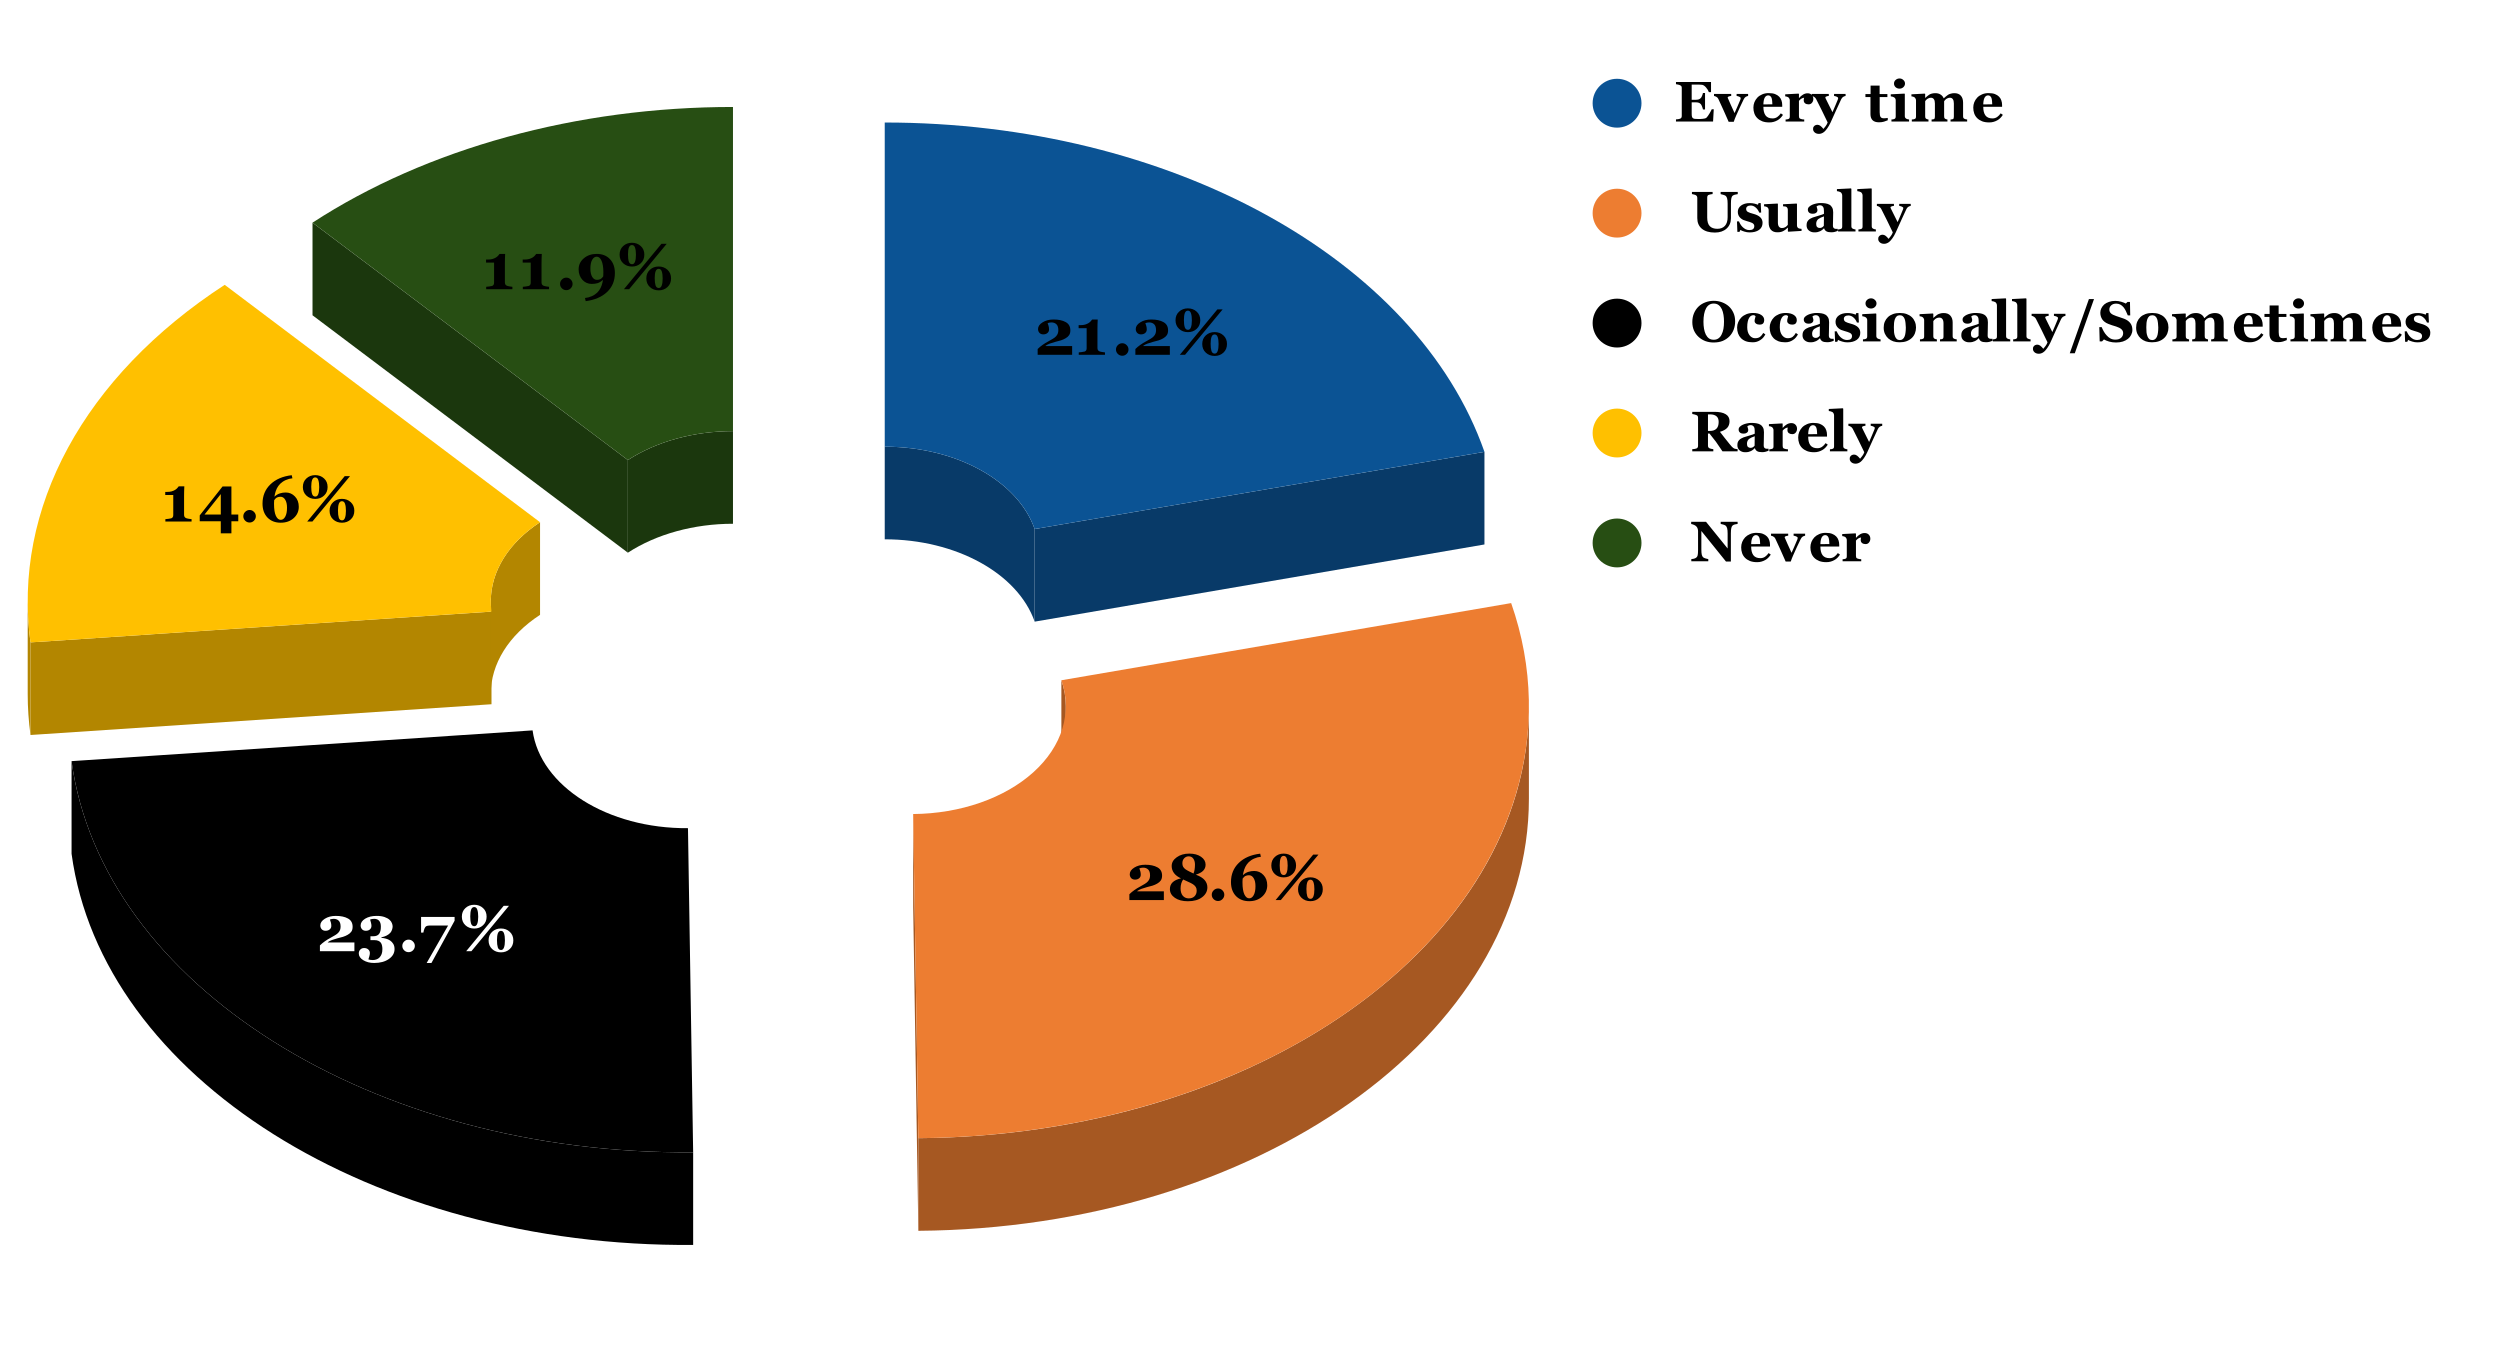 <?xml version="1.0" encoding="UTF-8" standalone="no"?>
<svg
   version="1.1"
   viewBox="0.0 0.0 614.0 337.0"
   fill="none"
   stroke="none"
   stroke-linecap="square"
   stroke-miterlimit="10"
   width="614"
   height="337"
   id="svg32"
   sodipodi:docname="Teachers are able to identify your weaknesses and help you to overcome them.svg"
   inkscape:version="1.3.2 (091e20e, 2023-11-25, custom)"
   xmlns:inkscape="http://www.inkscape.org/namespaces/inkscape"
   xmlns:sodipodi="http://sodipodi.sourceforge.net/DTD/sodipodi-0.dtd"
   xmlns="http://www.w3.org/2000/svg"
   xmlns:svg="http://www.w3.org/2000/svg">
  <defs
     id="defs32" />
  <sodipodi:namedview
     id="namedview32"
     pagecolor="#ffffff"
     bordercolor="#000000"
     borderopacity="0.25"
     inkscape:showpageshadow="2"
     inkscape:pageopacity="0.0"
     inkscape:pagecheckerboard="0"
     inkscape:deskcolor="#d1d1d1"
     inkscape:zoom="1.6872964"
     inkscape:cx="307"
     inkscape:cy="168.61293"
     inkscape:window-width="1920"
     inkscape:window-height="1017"
     inkscape:window-x="-8"
     inkscape:window-y="-8"
     inkscape:window-maximized="1"
     inkscape:current-layer="svg32" />
  <path
     fill="#ffffff"
     d="M0 0L614.0 0L614.0 337.0L0 337.0L0 0Z"
     fill-rule="nonzero"
     id="path1" />
  <path
     fill="#083a68"
     d="M254.113 129.928L364.581 110.974L364.581 133.722L254.113 152.676Z"
     fill-rule="nonzero"
     id="path2" />
  <path
     fill="#083a68"
     d="M217.291 109.707C234.753 109.707 249.956 118.056 254.113 129.928L254.113 152.676C249.956 140.804 234.753 132.455 217.291 132.455Z"
     fill-rule="nonzero"
     id="path3" />
  <path
     fill="#0b5394"
     d="M217.291 30.091C287.139 30.091 347.952 63.487 364.581 110.974L254.113 129.928C249.956 118.056 234.753 109.707 217.291 109.707Z"
     fill-rule="nonzero"
     id="path4" />
  <path
     fill="#a65822"
     d="M224.273 199.927L225.545 279.538L225.545 302.286L224.273 222.674Z"
     fill-rule="nonzero"
     id="path5" />
  <path
     fill="#a65822"
     d="M375.499 196.137C375.499 254.302 308.632 301.635 225.545 302.286L225.545 279.538C308.632 278.888 375.499 231.555 375.499 173.39Z"
     fill-rule="nonzero"
     id="path6" />
  <path
     fill="#a65822"
     d="M260.672 167.072C261.396 169.14 261.762 171.261 261.762 173.39L261.762 196.137C261.762 194.008 261.396 191.887 260.672 189.819Z"
     fill-rule="nonzero"
     id="path7" />
  <path
     fill="#ed7d31"
     d="M371.139 148.118C382.157 179.582 372.047 212.844 343.687 238.443C315.327 264.043 271.82 279.176 225.545 279.538L224.273 199.927C235.842 199.836 246.719 196.053 253.809 189.653C260.899 183.253 263.426 174.938 260.672 167.072Z"
     fill-rule="nonzero"
     id="path8" />
  <path
     fill="#1b370d"
     d="M154.204 112.992L76.754 54.687L76.754 77.434L154.204 135.74Z"
     fill-rule="nonzero"
     id="path9" />
  <path
     fill="#1b370d"
     d="M154.204 112.992C161.218 108.426 170.442 105.888 180.02 105.888L180.02 128.636C170.442 128.636 161.218 131.174 154.204 135.74Z"
     fill-rule="nonzero"
     id="path10" />
  <path
     fill="#274e13"
     d="M76.754 54.687C104.812 36.424 141.706 26.272 180.02 26.272L180.02 105.888C170.442 105.888 161.218 108.426 154.204 112.992Z"
     fill-rule="nonzero"
     id="path11" />
  <path
     fill="#b38600"
     d="M120.711 150.212L7.487 157.767L7.487 180.514L120.711 172.96Z"
     fill-rule="nonzero"
     id="path12" />
  <path
     fill="#b38600"
     d="M7.487 180.514C7.031 177.166 6.803 173.805 6.803 170.442L6.803 147.694C6.803 151.057 7.031 154.419 7.487 157.767Z"
     fill-rule="nonzero"
     id="path13" />
  <path
     fill="#b38600"
     d="M120.54 147.694C120.54 140.321 124.922 133.28 132.636 128.259L132.636 151.007C124.922 156.027 120.54 163.068 120.54 170.442Z"
     fill-rule="nonzero"
     id="path14" />
  <path
     fill="#ffc000"
     d="M7.487 157.767C3.011 124.896 20.641 92.439 55.186 69.954L132.636 128.259C124 133.88 119.592 141.995 120.711 150.212Z"
     fill-rule="nonzero"
     id="path15" />
  <path
     fill="#000000"
     d="M170.238 305.757C91.413 306.374 25.057 264.614 17.577 209.682L17.577 186.934C25.057 241.867 91.413 283.627 170.238 283.01Z"
     fill-rule="nonzero"
     id="path16" />
  <path
     fill="#000000"
     d="M170.238 283.01C91.413 283.627 25.057 241.867 17.577 186.934L130.801 179.38C132.671 193.113 149.26 203.553 168.966 203.399Z"
     fill-rule="nonzero"
     id="path17" />
  <path
     fill="#000000"
     d="M263.316 87.139L254.848 87.139L254.848 85.718Q255.41 85.155 256.066 84.702Q256.723 84.233 257.41 83.874Q258.129 83.483 258.613 83.186Q259.113 82.889 259.395 82.561Q259.676 82.249 259.801 81.889Q259.926 81.53 259.926 81.093Q259.926 80.093 259.457 79.639Q258.988 79.186 258.207 79.186Q257.973 79.186 257.754 79.233Q257.535 79.264 257.301 79.358Q257.426 79.702 257.535 80.077Q257.645 80.452 257.645 80.921Q257.645 81.468 257.238 81.796Q256.848 82.124 256.223 82.124Q255.645 82.124 255.285 81.749Q254.941 81.358 254.941 80.811Q254.941 79.858 256.051 79.171Q257.16 78.468 258.754 78.468Q260.598 78.468 261.738 79.108Q262.879 79.733 262.879 81.139Q262.879 81.874 262.566 82.327Q262.27 82.764 261.691 83.093Q261.16 83.405 260.52 83.608Q259.895 83.796 259.16 83.968Q258.395 84.171 257.816 84.389Q257.238 84.608 256.801 84.905L256.801 84.999L263.316 84.999L263.316 87.139ZM271.379 87.139L264.941 87.139L264.941 86.546Q265.176 86.53 265.676 86.468Q266.191 86.405 266.379 86.343Q266.613 86.264 266.738 86.077Q266.879 85.889 266.879 85.561L266.879 80.608L264.91 80.608L264.91 79.858L265.332 79.858Q266.02 79.858 266.504 79.718Q267.004 79.561 267.332 79.358Q267.676 79.139 267.879 78.905Q268.098 78.671 268.223 78.483L269.598 78.483Q269.582 78.999 269.551 79.686Q269.535 80.358 269.535 80.889L269.535 85.468Q269.535 85.749 269.645 85.968Q269.77 86.171 270.004 86.28Q270.207 86.374 270.676 86.452Q271.16 86.53 271.379 86.546L271.379 87.139ZM277.16 85.843Q277.16 86.452 276.707 86.921Q276.254 87.374 275.629 87.374Q274.988 87.374 274.535 86.921Q274.082 86.468 274.082 85.843Q274.082 85.218 274.535 84.764Q274.988 84.296 275.629 84.296Q276.254 84.296 276.707 84.764Q277.16 85.218 277.16 85.843ZM287.316 87.139L278.848 87.139L278.848 85.718Q279.41 85.155 280.066 84.702Q280.723 84.233 281.41 83.874Q282.129 83.483 282.613 83.186Q283.113 82.889 283.395 82.561Q283.676 82.249 283.801 81.889Q283.926 81.53 283.926 81.093Q283.926 80.093 283.457 79.639Q282.988 79.186 282.207 79.186Q281.973 79.186 281.754 79.233Q281.535 79.264 281.301 79.358Q281.426 79.702 281.535 80.077Q281.645 80.452 281.645 80.921Q281.645 81.468 281.238 81.796Q280.848 82.124 280.223 82.124Q279.645 82.124 279.285 81.749Q278.941 81.358 278.941 80.811Q278.941 79.858 280.051 79.171Q281.16 78.468 282.754 78.468Q284.598 78.468 285.738 79.108Q286.879 79.733 286.879 81.139Q286.879 81.874 286.566 82.327Q286.27 82.764 285.691 83.093Q285.16 83.405 284.52 83.608Q283.895 83.796 283.16 83.968Q282.395 84.171 281.816 84.389Q281.238 84.608 280.801 84.905L280.801 84.999L287.316 84.999L287.316 87.139ZM294.785 78.655Q294.785 79.952 293.91 80.764Q293.035 81.577 291.754 81.577Q290.457 81.577 289.582 80.764Q288.707 79.952 288.707 78.655Q288.707 77.343 289.582 76.546Q290.457 75.733 291.738 75.733Q293.035 75.733 293.91 76.546Q294.785 77.343 294.785 78.655ZM292.723 78.671Q292.723 77.593 292.504 76.952Q292.301 76.296 291.738 76.296Q291.223 76.296 290.988 76.905Q290.77 77.514 290.77 78.593Q290.77 79.718 290.973 80.358Q291.191 80.999 291.77 80.999Q292.27 80.999 292.488 80.405Q292.723 79.796 292.723 78.671ZM301.348 84.483Q301.348 85.796 300.473 86.608Q299.598 87.421 298.316 87.421Q297.02 87.421 296.145 86.608Q295.27 85.796 295.27 84.483Q295.27 83.186 296.145 82.374Q297.02 81.561 298.301 81.561Q299.598 81.561 300.473 82.374Q301.348 83.186 301.348 84.483ZM299.285 84.499Q299.285 83.421 299.066 82.78Q298.863 82.139 298.301 82.139Q297.785 82.139 297.551 82.749Q297.332 83.343 297.332 84.421Q297.332 85.546 297.535 86.202Q297.754 86.843 298.332 86.843Q298.832 86.843 299.051 86.233Q299.285 85.624 299.285 84.499ZM300.285 75.983L291.051 87.139L289.77 87.139L298.988 75.983L300.285 75.983Z"
     fill-rule="nonzero"
     id="path18" />
  <path
     fill="#000000"
     d="M285.843 221.051L277.374 221.051L277.374 219.629Q277.937 219.066 278.593 218.613Q279.249 218.144 279.937 217.785Q280.656 217.394 281.14 217.097Q281.64 216.801 281.921 216.472Q282.202 216.16 282.327 215.801Q282.452 215.441 282.452 215.004Q282.452 214.004 281.984 213.551Q281.515 213.097 280.734 213.097Q280.499 213.097 280.281 213.144Q280.062 213.176 279.827 213.269Q279.952 213.613 280.062 213.988Q280.171 214.363 280.171 214.832Q280.171 215.379 279.765 215.707Q279.374 216.035 278.749 216.035Q278.171 216.035 277.812 215.66Q277.468 215.269 277.468 214.722Q277.468 213.769 278.577 213.082Q279.687 212.379 281.281 212.379Q283.124 212.379 284.265 213.019Q285.406 213.644 285.406 215.051Q285.406 215.785 285.093 216.238Q284.796 216.676 284.218 217.004Q283.687 217.316 283.046 217.519Q282.421 217.707 281.687 217.879Q280.921 218.082 280.343 218.301Q279.765 218.519 279.327 218.816L279.327 218.91L285.843 218.91L285.843 221.051ZM296.531 217.941Q296.531 219.379 295.234 220.363Q293.952 221.347 291.749 221.347Q289.765 221.347 288.546 220.504Q287.327 219.66 287.327 218.363Q287.327 217.347 287.984 216.707Q288.64 216.051 290.046 215.722Q288.921 215.207 288.343 214.441Q287.765 213.66 287.765 212.707Q287.765 211.41 289.015 210.535Q290.265 209.644 292.093 209.644Q293.874 209.644 294.984 210.426Q296.093 211.207 296.093 212.363Q296.093 213.254 295.484 213.863Q294.89 214.457 293.687 214.816Q295.187 215.363 295.859 216.144Q296.531 216.926 296.531 217.941ZM293.484 212.347Q293.484 211.441 293.077 210.879Q292.671 210.316 291.952 210.316Q291.281 210.316 290.827 210.801Q290.39 211.269 290.39 212.019Q290.39 212.535 290.577 212.879Q290.781 213.222 291.14 213.488Q291.468 213.722 292.062 214.019Q292.656 214.301 293.124 214.535Q293.296 214.144 293.39 213.582Q293.484 213.019 293.484 212.347ZM293.906 218.738Q293.906 218.191 293.671 217.832Q293.437 217.472 292.999 217.176Q292.562 216.894 291.874 216.597Q291.202 216.301 290.593 216.004Q290.343 216.301 290.14 216.91Q289.952 217.519 289.952 218.207Q289.952 219.347 290.499 220.004Q291.062 220.644 291.968 220.644Q292.874 220.644 293.39 220.113Q293.906 219.582 293.906 218.738ZM300.687 219.754Q300.687 220.363 300.234 220.832Q299.781 221.285 299.156 221.285Q298.515 221.285 298.062 220.832Q297.609 220.379 297.609 219.754Q297.609 219.129 298.062 218.676Q298.515 218.207 299.156 218.207Q299.781 218.207 300.234 218.676Q300.687 219.129 300.687 219.754ZM311.234 217.426Q311.234 219.082 309.984 220.207Q308.734 221.332 306.796 221.332Q304.781 221.332 303.546 220.066Q302.327 218.785 302.327 216.644Q302.327 213.785 304.249 211.926Q306.187 210.051 309.499 209.66L309.671 210.426L308.843 210.566Q307.906 210.832 307.265 211.285Q306.624 211.722 306.218 212.301Q305.812 212.863 305.577 213.566Q305.359 214.254 305.249 214.941Q305.921 214.332 306.593 214.129Q307.265 213.91 308.031 213.91Q309.374 213.91 310.296 214.894Q311.234 215.863 311.234 217.426ZM308.343 217.644Q308.343 216.41 307.906 215.691Q307.468 214.957 306.749 214.957Q306.265 214.957 305.906 215.129Q305.546 215.285 305.187 215.801Q305.187 215.847 305.187 215.941Q305.187 216.035 305.171 216.191Q305.171 216.363 305.156 216.519Q305.156 216.66 305.156 216.769Q305.156 218.644 305.609 219.644Q306.077 220.629 306.796 220.629Q307.484 220.629 307.906 219.847Q308.343 219.066 308.343 217.644ZM318.312 212.566Q318.312 213.863 317.437 214.676Q316.562 215.488 315.281 215.488Q313.984 215.488 313.109 214.676Q312.234 213.863 312.234 212.566Q312.234 211.254 313.109 210.457Q313.984 209.644 315.265 209.644Q316.562 209.644 317.437 210.457Q318.312 211.254 318.312 212.566ZM316.249 212.582Q316.249 211.504 316.031 210.863Q315.827 210.207 315.265 210.207Q314.749 210.207 314.515 210.816Q314.296 211.426 314.296 212.504Q314.296 213.629 314.499 214.269Q314.718 214.91 315.296 214.91Q315.796 214.91 316.015 214.316Q316.249 213.707 316.249 212.582ZM324.874 218.394Q324.874 219.707 323.999 220.519Q323.124 221.332 321.843 221.332Q320.546 221.332 319.671 220.519Q318.796 219.707 318.796 218.394Q318.796 217.097 319.671 216.285Q320.546 215.472 321.827 215.472Q323.124 215.472 323.999 216.285Q324.874 217.097 324.874 218.394ZM322.812 218.41Q322.812 217.332 322.593 216.691Q322.39 216.051 321.827 216.051Q321.312 216.051 321.077 216.66Q320.859 217.254 320.859 218.332Q320.859 219.457 321.062 220.113Q321.281 220.754 321.859 220.754Q322.359 220.754 322.577 220.144Q322.812 219.535 322.812 218.41ZM323.812 209.894L314.577 221.051L313.296 221.051L322.515 209.894L323.812 209.894Z"
     fill-rule="nonzero"
     id="path19" />
  <path
     fill="#000000"
     d="M87.041 233.616L78.572 233.616L78.572 232.194Q79.135 231.632 79.791 231.179Q80.447 230.71 81.135 230.351Q81.854 229.96 82.338 229.663Q82.838 229.366 83.119 229.038Q83.4 228.726 83.525 228.366Q83.65 228.007 83.65 227.569Q83.65 226.569 83.182 226.116Q82.713 225.663 81.932 225.663Q81.697 225.663 81.479 225.71Q81.26 225.741 81.025 225.835Q81.15 226.179 81.26 226.554Q81.369 226.929 81.369 227.398Q81.369 227.944 80.963 228.273Q80.572 228.601 79.947 228.601Q79.369 228.601 79.01 228.226Q78.666 227.835 78.666 227.288Q78.666 226.335 79.775 225.648Q80.885 224.944 82.479 224.944Q84.322 224.944 85.463 225.585Q86.604 226.21 86.604 227.616Q86.604 228.351 86.291 228.804Q85.994 229.241 85.416 229.569Q84.885 229.882 84.244 230.085Q83.619 230.273 82.885 230.444Q82.119 230.648 81.541 230.866Q80.963 231.085 80.525 231.382L80.525 231.476L87.041 231.476L87.041 233.616ZM95.807 230.991Q96.275 231.304 96.588 231.819Q96.9 232.335 96.9 233.101Q96.9 234.569 95.494 235.538Q94.104 236.507 91.9 236.507Q90.322 236.507 89.213 235.819Q88.119 235.148 88.119 234.163Q88.119 233.601 88.479 233.226Q88.838 232.835 89.432 232.835Q90.041 232.835 90.432 233.179Q90.838 233.507 90.838 234.069Q90.838 234.444 90.697 234.913Q90.557 235.398 90.479 235.616Q90.65 235.694 90.916 235.741Q91.197 235.788 91.572 235.788Q92.025 235.788 92.447 235.632Q92.885 235.491 93.213 235.148Q93.541 234.804 93.729 234.319Q93.916 233.851 93.916 233.069Q93.916 232.616 93.822 232.226Q93.744 231.819 93.525 231.523Q93.307 231.226 92.932 231.069Q92.557 230.898 91.963 230.898L90.979 230.898L90.979 229.944L91.682 229.944Q92.666 229.944 93.104 229.366Q93.541 228.788 93.541 227.585Q93.541 226.632 93.119 226.148Q92.697 225.663 91.885 225.663Q91.588 225.663 91.354 225.71Q91.135 225.741 90.9 225.835Q90.979 226.101 91.104 226.585Q91.229 227.054 91.229 227.382Q91.229 227.944 90.838 228.273Q90.463 228.601 89.854 228.601Q89.26 228.601 88.916 228.226Q88.572 227.835 88.572 227.288Q88.572 226.319 89.682 225.632Q90.807 224.944 92.51 224.944Q93.682 224.944 94.447 225.226Q95.213 225.491 95.666 225.898Q96.104 226.288 96.26 226.741Q96.432 227.179 96.432 227.538Q96.432 227.882 96.291 228.319Q96.15 228.757 95.869 229.085Q95.525 229.476 94.963 229.773Q94.416 230.054 93.666 230.21L93.666 230.335Q94.182 230.366 94.76 230.523Q95.354 230.679 95.807 230.991ZM101.885 232.319Q101.885 232.929 101.432 233.398Q100.979 233.851 100.354 233.851Q99.713 233.851 99.26 233.398Q98.807 232.944 98.807 232.319Q98.807 231.694 99.26 231.241Q99.713 230.773 100.354 230.773Q100.979 230.773 101.432 231.241Q101.885 231.694 101.885 232.319ZM111.65 226.132L105.963 236.507L104.791 236.507L110.057 227.304L106.479 227.304Q105.807 227.304 105.416 227.319Q105.041 227.319 104.713 227.46Q104.463 227.585 104.275 228.007Q104.088 228.429 103.979 229.054L103.416 229.054L103.416 225.194L111.65 225.194L111.65 226.132ZM119.51 225.132Q119.51 226.429 118.635 227.241Q117.76 228.054 116.479 228.054Q115.182 228.054 114.307 227.241Q113.432 226.429 113.432 225.132Q113.432 223.819 114.307 223.023Q115.182 222.21 116.463 222.21Q117.76 222.21 118.635 223.023Q119.51 223.819 119.51 225.132ZM117.447 225.148Q117.447 224.069 117.229 223.429Q117.025 222.773 116.463 222.773Q115.947 222.773 115.713 223.382Q115.494 223.991 115.494 225.069Q115.494 226.194 115.697 226.835Q115.916 227.476 116.494 227.476Q116.994 227.476 117.213 226.882Q117.447 226.273 117.447 225.148ZM126.072 230.96Q126.072 232.273 125.197 233.085Q124.322 233.898 123.041 233.898Q121.744 233.898 120.869 233.085Q119.994 232.273 119.994 230.96Q119.994 229.663 120.869 228.851Q121.744 228.038 123.025 228.038Q124.322 228.038 125.197 228.851Q126.072 229.663 126.072 230.96ZM124.01 230.976Q124.01 229.898 123.791 229.257Q123.588 228.616 123.025 228.616Q122.51 228.616 122.275 229.226Q122.057 229.819 122.057 230.898Q122.057 232.023 122.26 232.679Q122.479 233.319 123.057 233.319Q123.557 233.319 123.775 232.71Q124.01 232.101 124.01 230.976ZM125.01 222.46L115.775 233.616L114.494 233.616L123.713 222.46L125.01 222.46Z"
     fill-rule="nonzero"
     id="path20"
     style="fill:#ffffff" />
  <path
     fill="#000000"
     d="M47.053 128.097L40.615 128.097L40.615 127.504Q40.849 127.488 41.349 127.425Q41.865 127.363 42.053 127.3Q42.287 127.222 42.412 127.035Q42.553 126.847 42.553 126.519L42.553 121.566L40.584 121.566L40.584 120.816L41.006 120.816Q41.693 120.816 42.178 120.675Q42.678 120.519 43.006 120.316Q43.349 120.097 43.553 119.863Q43.771 119.629 43.896 119.441L45.271 119.441Q45.256 119.957 45.224 120.644Q45.209 121.316 45.209 121.847L45.209 126.425Q45.209 126.707 45.318 126.925Q45.443 127.129 45.678 127.238Q45.881 127.332 46.349 127.41Q46.834 127.488 47.053 127.504L47.053 128.097ZM58.521 128.019L56.834 128.019L56.834 130.988L54.224 130.988L54.224 128.019L49.053 128.019L49.053 126.582L54.662 119.472L56.834 119.472L56.834 126.363L58.521 126.363L58.521 128.019ZM54.224 126.363L54.224 121.347L50.24 126.363L54.224 126.363ZM62.834 126.8Q62.834 127.41 62.381 127.879Q61.928 128.332 61.303 128.332Q60.662 128.332 60.209 127.879Q59.756 127.425 59.756 126.8Q59.756 126.175 60.209 125.722Q60.662 125.254 61.303 125.254Q61.928 125.254 62.381 125.722Q62.834 126.175 62.834 126.8ZM73.381 124.472Q73.381 126.129 72.131 127.254Q70.881 128.379 68.943 128.379Q66.928 128.379 65.693 127.113Q64.474 125.832 64.474 123.691Q64.474 120.832 66.396 118.972Q68.334 117.097 71.646 116.707L71.818 117.472L70.99 117.613Q70.053 117.879 69.412 118.332Q68.771 118.769 68.365 119.347Q67.959 119.91 67.724 120.613Q67.506 121.3 67.396 121.988Q68.068 121.379 68.74 121.175Q69.412 120.957 70.178 120.957Q71.521 120.957 72.443 121.941Q73.381 122.91 73.381 124.472ZM70.49 124.691Q70.49 123.457 70.053 122.738Q69.615 122.004 68.896 122.004Q68.412 122.004 68.053 122.175Q67.693 122.332 67.334 122.847Q67.334 122.894 67.334 122.988Q67.334 123.082 67.318 123.238Q67.318 123.41 67.303 123.566Q67.303 123.707 67.303 123.816Q67.303 125.691 67.756 126.691Q68.224 127.675 68.943 127.675Q69.631 127.675 70.053 126.894Q70.49 126.113 70.49 124.691ZM80.459 119.613Q80.459 120.91 79.584 121.722Q78.709 122.535 77.428 122.535Q76.131 122.535 75.256 121.722Q74.381 120.91 74.381 119.613Q74.381 118.3 75.256 117.504Q76.131 116.691 77.412 116.691Q78.709 116.691 79.584 117.504Q80.459 118.3 80.459 119.613ZM78.396 119.629Q78.396 118.55 78.178 117.91Q77.974 117.254 77.412 117.254Q76.896 117.254 76.662 117.863Q76.443 118.472 76.443 119.55Q76.443 120.675 76.646 121.316Q76.865 121.957 77.443 121.957Q77.943 121.957 78.162 121.363Q78.396 120.754 78.396 119.629ZM87.021 125.441Q87.021 126.754 86.146 127.566Q85.271 128.379 83.99 128.379Q82.693 128.379 81.818 127.566Q80.943 126.754 80.943 125.441Q80.943 124.144 81.818 123.332Q82.693 122.519 83.974 122.519Q85.271 122.519 86.146 123.332Q87.021 124.144 87.021 125.441ZM84.959 125.457Q84.959 124.379 84.74 123.738Q84.537 123.097 83.974 123.097Q83.459 123.097 83.224 123.707Q83.006 124.3 83.006 125.379Q83.006 126.504 83.209 127.16Q83.428 127.8 84.006 127.8Q84.506 127.8 84.724 127.191Q84.959 126.582 84.959 125.457ZM85.959 116.941L76.724 128.097L75.443 128.097L84.662 116.941L85.959 116.941Z"
     fill-rule="nonzero"
     id="path21" />
  <path
     fill="#000000"
     d="M125.844 71.029L119.406 71.029L119.406 70.435Q119.641 70.419 120.141 70.357Q120.656 70.294 120.844 70.232Q121.078 70.154 121.203 69.966Q121.344 69.779 121.344 69.451L121.344 64.497L119.375 64.497L119.375 63.747L119.797 63.747Q120.485 63.747 120.969 63.607Q121.469 63.451 121.797 63.247Q122.141 63.029 122.344 62.794Q122.563 62.56 122.688 62.372L124.063 62.372Q124.047 62.888 124.016 63.576Q124 64.247 124 64.779L124 69.357Q124 69.638 124.11 69.857Q124.235 70.06 124.469 70.169Q124.672 70.263 125.141 70.341Q125.625 70.419 125.844 70.435L125.844 71.029ZM134.844 71.029L128.406 71.029L128.406 70.435Q128.641 70.419 129.141 70.357Q129.656 70.294 129.844 70.232Q130.078 70.154 130.203 69.966Q130.344 69.779 130.344 69.451L130.344 64.497L128.375 64.497L128.375 63.747L128.797 63.747Q129.485 63.747 129.969 63.607Q130.469 63.451 130.797 63.247Q131.141 63.029 131.344 62.794Q131.563 62.56 131.688 62.372L133.063 62.372Q133.047 62.888 133.016 63.576Q133 64.247 133 64.779L133 69.357Q133 69.638 133.11 69.857Q133.235 70.06 133.469 70.169Q133.672 70.263 134.141 70.341Q134.625 70.419 134.844 70.435L134.844 71.029ZM140.625 69.732Q140.625 70.341 140.172 70.81Q139.719 71.263 139.094 71.263Q138.453 71.263 138 70.81Q137.547 70.357 137.547 69.732Q137.547 69.107 138 68.654Q138.453 68.185 139.094 68.185Q139.719 68.185 140.172 68.654Q140.625 69.107 140.625 69.732ZM151.016 67.06Q151.016 69.904 149.094 71.716Q147.172 73.529 143.844 73.966L143.672 73.185L144.5 73.044Q145.453 72.779 146.078 72.341Q146.719 71.919 147.125 71.341Q147.547 70.747 147.766 70.091Q147.985 69.435 148.094 68.747Q147.406 69.341 146.766 69.544Q146.125 69.732 145.313 69.732Q144.641 69.732 144.047 69.466Q143.469 69.201 143.047 68.732Q142.61 68.263 142.36 67.607Q142.11 66.951 142.11 66.169Q142.11 64.529 143.375 63.451Q144.641 62.357 146.547 62.357Q148.594 62.357 149.797 63.638Q151.016 64.904 151.016 67.06ZM148.172 67.482Q148.172 67.372 148.172 67.216Q148.188 67.06 148.188 66.919Q148.188 65.044 147.735 64.044Q147.281 63.044 146.563 63.044Q145.875 63.044 145.438 63.81Q145 64.56 145 65.997Q145 67.247 145.438 67.997Q145.891 68.732 146.61 68.732Q147.063 68.732 147.438 68.56Q147.828 68.372 148.156 67.872Q148.156 67.841 148.156 67.747Q148.172 67.638 148.172 67.482ZM158.25 62.544Q158.25 63.841 157.375 64.654Q156.5 65.466 155.219 65.466Q153.922 65.466 153.047 64.654Q152.172 63.841 152.172 62.544Q152.172 61.232 153.047 60.435Q153.922 59.622 155.203 59.622Q156.5 59.622 157.375 60.435Q158.25 61.232 158.25 62.544ZM156.188 62.56Q156.188 61.482 155.969 60.841Q155.766 60.185 155.203 60.185Q154.688 60.185 154.453 60.794Q154.235 61.404 154.235 62.482Q154.235 63.607 154.438 64.247Q154.656 64.888 155.235 64.888Q155.735 64.888 155.953 64.294Q156.188 63.685 156.188 62.56ZM164.813 68.372Q164.813 69.685 163.938 70.497Q163.063 71.31 161.781 71.31Q160.485 71.31 159.61 70.497Q158.735 69.685 158.735 68.372Q158.735 67.076 159.61 66.263Q160.485 65.451 161.766 65.451Q163.063 65.451 163.938 66.263Q164.813 67.076 164.813 68.372ZM162.75 68.388Q162.75 67.31 162.531 66.669Q162.328 66.029 161.766 66.029Q161.25 66.029 161.016 66.638Q160.797 67.232 160.797 68.31Q160.797 69.435 161 70.091Q161.219 70.732 161.797 70.732Q162.297 70.732 162.516 70.122Q162.75 69.513 162.75 68.388ZM163.75 59.872L154.516 71.029L153.235 71.029L162.453 59.872L163.75 59.872Z"
     fill-rule="nonzero"
     id="path22" />
  <path
     fill="#0b5394"
     d="M403.15 25.35C403.15 28.664 400.464 31.35 397.15 31.35C393.836 31.35 391.15 28.664 391.15 25.35C391.15 22.036 393.836 19.35 397.15 19.35C400.464 19.35 403.15 22.036 403.15 25.35Z"
     fill-rule="nonzero"
     id="path23" />
  <path
     fill="#000000"
     d="M420.228 22.631L419.697 22.631Q419.509 22.069 419.025 21.506Q418.541 20.928 418.056 20.834Q417.853 20.788 417.478 20.788Q417.119 20.772 416.884 20.772L415.478 20.772L415.478 24.506L416.462 24.506Q416.837 24.506 417.15 24.428Q417.462 24.334 417.712 24.084Q417.869 23.928 418.025 23.538Q418.197 23.131 418.244 22.834L418.759 22.834L418.759 26.881L418.244 26.881Q418.197 26.6 418.025 26.163Q417.869 25.725 417.712 25.569Q417.494 25.319 417.181 25.225Q416.869 25.131 416.462 25.131L415.478 25.131L415.478 27.928Q415.478 28.366 415.541 28.631Q415.603 28.881 415.775 29.022Q415.947 29.147 416.244 29.194Q416.541 29.225 417.056 29.225Q417.291 29.225 417.619 29.225Q417.962 29.209 418.212 29.178Q418.509 29.147 418.759 29.084Q419.009 29.006 419.134 28.881Q419.462 28.538 419.869 27.85Q420.275 27.163 420.4 26.834L420.9 26.834L420.728 29.85L411.619 29.85L411.619 29.319Q411.806 29.303 412.134 29.272Q412.462 29.225 412.603 29.163Q412.869 29.053 412.947 28.897Q413.041 28.725 413.041 28.459L413.041 21.616Q413.041 21.366 412.962 21.209Q412.9 21.053 412.603 20.928Q412.431 20.834 412.103 20.772Q411.791 20.709 411.619 20.678L411.619 20.147L420.228 20.147L420.228 22.631ZM429.337 23.569Q429.025 23.616 428.728 23.803Q428.447 23.991 428.259 24.381Q427.775 25.366 427.306 26.381Q426.853 27.397 426.416 28.35Q426.275 28.647 426.103 29.1Q425.931 29.538 425.806 29.913L424.556 29.913Q423.775 28.084 423.212 26.881Q422.65 25.678 422.025 24.303Q421.884 23.975 421.572 23.803Q421.275 23.616 420.962 23.569L420.962 23.069L425.181 23.069L425.181 23.569Q424.947 23.569 424.634 23.678Q424.322 23.772 424.322 23.913Q424.322 23.959 424.337 24.038Q424.369 24.116 424.416 24.225Q424.634 24.741 425.072 25.725Q425.509 26.694 426.009 27.772Q426.353 27.038 426.65 26.319Q426.962 25.6 427.431 24.491Q427.494 24.334 427.494 24.241Q427.509 24.131 427.509 24.1Q427.509 23.975 427.384 23.881Q427.275 23.788 427.103 23.725Q426.931 23.647 426.775 23.616Q426.619 23.584 426.509 23.569L426.509 23.069L429.337 23.069L429.337 23.569ZM437.9 28.209Q437.65 28.6 437.306 28.959Q436.978 29.303 436.556 29.538Q436.087 29.803 435.619 29.928Q435.15 30.069 434.541 30.069Q433.541 30.069 432.806 29.788Q432.072 29.491 431.587 29.006Q431.103 28.522 430.869 27.866Q430.634 27.209 430.634 26.428Q430.634 25.741 430.884 25.1Q431.15 24.459 431.619 23.959Q432.087 23.475 432.791 23.178Q433.494 22.866 434.369 22.866Q435.337 22.866 435.947 23.1Q436.556 23.334 436.962 23.741Q437.353 24.131 437.525 24.663Q437.712 25.194 437.712 25.772L437.712 26.225L433.087 26.225Q433.087 27.616 433.619 28.35Q434.166 29.084 435.353 29.084Q435.994 29.084 436.494 28.741Q437.009 28.381 437.369 27.834L437.9 28.209ZM435.291 25.616Q435.291 25.209 435.244 24.788Q435.197 24.35 435.103 24.069Q434.978 23.756 434.775 23.6Q434.587 23.428 434.275 23.428Q433.744 23.428 433.431 23.959Q433.119 24.491 433.087 25.647L435.291 25.616ZM445.353 24.319Q445.353 24.834 445.025 25.241Q444.712 25.631 444.181 25.631Q443.681 25.631 443.337 25.381Q442.994 25.116 442.994 24.631Q442.994 24.381 443.025 24.256Q443.072 24.116 443.087 24.006Q442.775 24.022 442.431 24.225Q442.087 24.428 441.822 24.772L441.822 28.522Q441.822 28.756 441.884 28.928Q441.962 29.084 442.15 29.163Q442.291 29.241 442.619 29.303Q442.962 29.35 443.119 29.35L443.119 29.85L438.541 29.85L438.541 29.35Q438.712 29.334 438.884 29.319Q439.072 29.288 439.197 29.241Q439.416 29.178 439.494 29.022Q439.572 28.866 439.572 28.6L439.572 24.631Q439.572 24.381 439.447 24.194Q439.337 23.991 439.181 23.881Q439.056 23.788 438.869 23.741Q438.681 23.678 438.447 23.663L438.447 23.163L441.712 22.991L441.822 23.084L441.822 24.084L441.837 24.084Q442.306 23.538 442.837 23.225Q443.369 22.913 443.947 22.913Q444.587 22.913 444.962 23.303Q445.353 23.694 445.353 24.319ZM453.275 23.569Q452.962 23.616 452.666 23.803Q452.384 23.991 452.197 24.381Q451.603 25.616 450.978 27.022Q450.353 28.428 449.603 30.069Q449.181 30.975 448.775 31.522Q448.384 32.069 448.041 32.366Q447.712 32.647 447.384 32.756Q447.072 32.881 446.744 32.881Q446.087 32.881 445.681 32.522Q445.291 32.163 445.291 31.709Q445.291 31.522 445.322 31.35Q445.369 31.194 445.525 31.006Q445.634 30.866 445.853 30.756Q446.087 30.647 446.369 30.647Q446.759 30.647 447.103 30.913Q447.447 31.178 447.837 31.663Q448.056 31.428 448.384 30.975Q448.712 30.538 448.869 30.069Q448.056 28.35 447.431 27.1Q446.806 25.85 446.025 24.303Q445.853 23.975 445.556 23.803Q445.275 23.616 444.962 23.569L444.962 23.069L449.15 23.069L449.15 23.569Q448.916 23.569 448.603 23.678Q448.306 23.772 448.306 23.913Q448.306 23.975 448.322 24.038Q448.337 24.1 448.4 24.225Q448.634 24.709 449.056 25.553Q449.478 26.397 450.056 27.553Q450.478 26.569 450.775 25.881Q451.072 25.178 451.353 24.491Q451.416 24.319 451.431 24.225Q451.447 24.131 451.447 24.1Q451.447 23.975 451.322 23.881Q451.197 23.788 451.041 23.725Q450.869 23.647 450.712 23.616Q450.556 23.584 450.447 23.569L450.447 23.069L453.275 23.069L453.275 23.569ZM463.634 29.538Q463.197 29.725 462.697 29.881Q462.197 30.038 461.478 30.038Q460.416 30.038 459.9 29.522Q459.384 28.991 459.384 28.038L459.384 23.834L458.15 23.834L458.15 23.1L459.416 23.1L459.416 21.022L461.634 21.022L461.634 23.1L463.541 23.1L463.541 23.834L461.65 23.834L461.65 27.584Q461.65 28.381 461.869 28.725Q462.087 29.053 462.666 29.053Q462.853 29.053 463.181 29.022Q463.509 28.991 463.634 28.959L463.634 29.538ZM468.869 29.85L464.541 29.85L464.541 29.35Q464.728 29.334 464.9 29.319Q465.072 29.303 465.197 29.241Q465.416 29.163 465.494 29.022Q465.587 28.866 465.587 28.6L465.587 24.631Q465.587 24.381 465.478 24.209Q465.369 24.022 465.197 23.913Q465.087 23.834 464.837 23.756Q464.587 23.678 464.369 23.663L464.369 23.163L467.728 22.991L467.822 23.084L467.822 28.522Q467.822 28.756 467.931 28.928Q468.041 29.084 468.228 29.178Q468.369 29.241 468.525 29.288Q468.697 29.334 468.869 29.35L468.869 29.85ZM467.869 20.522Q467.869 21.038 467.462 21.413Q467.072 21.772 466.525 21.772Q465.962 21.772 465.556 21.413Q465.166 21.038 465.166 20.522Q465.166 20.006 465.556 19.647Q465.962 19.272 466.525 19.272Q467.072 19.272 467.462 19.647Q467.869 20.006 467.869 20.522ZM483.134 29.85L479.056 29.85L479.056 29.35Q479.212 29.334 479.369 29.319Q479.541 29.303 479.65 29.241Q479.791 29.178 479.822 29.022Q479.869 28.866 479.869 28.6L479.869 25.413Q479.869 24.709 479.619 24.366Q479.384 24.006 478.916 24.006Q478.619 24.006 478.384 24.1Q478.166 24.194 477.962 24.319Q477.775 24.475 477.666 24.616Q477.556 24.756 477.478 24.866L477.478 28.538Q477.478 28.772 477.525 28.928Q477.587 29.084 477.744 29.178Q477.853 29.241 477.994 29.288Q478.134 29.334 478.291 29.35L478.291 29.85L474.4 29.85L474.4 29.35Q474.525 29.334 474.712 29.319Q474.9 29.303 474.978 29.241Q475.119 29.178 475.166 29.038Q475.212 28.881 475.212 28.6L475.212 25.413Q475.212 24.709 474.962 24.366Q474.712 24.006 474.244 24.006Q473.962 24.006 473.728 24.1Q473.494 24.194 473.306 24.319Q473.103 24.475 472.994 24.616Q472.884 24.756 472.822 24.866L472.822 28.538Q472.822 28.772 472.869 28.928Q472.931 29.084 473.087 29.178Q473.197 29.241 473.337 29.288Q473.478 29.334 473.634 29.35L473.634 29.85L469.541 29.85L469.541 29.35Q469.728 29.334 469.9 29.319Q470.072 29.303 470.197 29.241Q470.416 29.163 470.494 29.022Q470.572 28.866 470.572 28.6L470.572 24.631Q470.572 24.413 470.447 24.209Q470.337 23.991 470.181 23.881Q470.056 23.788 469.869 23.741Q469.681 23.678 469.447 23.663L469.447 23.163L472.712 22.991L472.822 23.084L472.822 24.053L472.837 24.053Q473.041 23.881 473.291 23.647Q473.556 23.413 473.791 23.272Q474.041 23.1 474.431 22.991Q474.837 22.881 475.306 22.881Q476.087 22.881 476.603 23.225Q477.134 23.553 477.353 24.116L477.416 24.116Q477.619 23.944 477.9 23.694Q478.181 23.444 478.431 23.288Q478.697 23.116 479.103 23.006Q479.525 22.881 479.994 22.881Q481.025 22.881 481.572 23.491Q482.134 24.1 482.134 25.225L482.134 28.538Q482.134 28.803 482.212 28.959Q482.291 29.1 482.494 29.194Q482.603 29.241 482.759 29.288Q482.916 29.334 483.134 29.35L483.134 29.85ZM491.9 28.209Q491.65 28.6 491.306 28.959Q490.978 29.303 490.556 29.538Q490.087 29.803 489.619 29.928Q489.15 30.069 488.541 30.069Q487.541 30.069 486.806 29.788Q486.072 29.491 485.587 29.006Q485.103 28.522 484.869 27.866Q484.634 27.209 484.634 26.428Q484.634 25.741 484.884 25.1Q485.15 24.459 485.619 23.959Q486.087 23.475 486.791 23.178Q487.494 22.866 488.369 22.866Q489.337 22.866 489.947 23.1Q490.556 23.334 490.962 23.741Q491.353 24.131 491.525 24.663Q491.712 25.194 491.712 25.772L491.712 26.225L487.087 26.225Q487.087 27.616 487.619 28.35Q488.166 29.084 489.353 29.084Q489.994 29.084 490.494 28.741Q491.009 28.381 491.369 27.834L491.9 28.209ZM489.291 25.616Q489.291 25.209 489.244 24.788Q489.197 24.35 489.103 24.069Q488.978 23.756 488.775 23.6Q488.587 23.428 488.275 23.428Q487.744 23.428 487.431 23.959Q487.119 24.491 487.087 25.647L489.291 25.616Z"
     fill-rule="nonzero"
     id="path24" />
  <path
     fill="#ed7d31"
     d="M403.15 52.35C403.15 55.664 400.464 58.35 397.15 58.35C393.836 58.35 391.15 55.664 391.15 52.35C391.15 49.036 393.836 46.35 397.15 46.35C400.464 46.35 403.15 49.036 403.15 52.35Z"
     fill-rule="nonzero"
     id="path25" />
  <path
     fill="#000000"
     d="M426.791 47.678Q426.587 47.709 426.212 47.788Q425.853 47.85 425.603 48.022Q425.337 48.194 425.228 48.647Q425.119 49.084 425.119 49.975L425.119 53.584Q425.119 55.178 424.041 56.147Q422.962 57.116 421.181 57.116Q419.119 57.116 417.978 56.178Q416.853 55.241 416.853 53.569L416.853 48.6Q416.853 48.366 416.759 48.194Q416.666 48.022 416.4 47.881Q416.228 47.803 415.962 47.756Q415.697 47.694 415.541 47.663L415.541 47.147L420.619 47.147L420.619 47.663Q420.4 47.678 420.181 47.725Q419.962 47.756 419.728 47.834Q419.462 47.913 419.369 48.116Q419.291 48.303 419.291 48.538L419.291 53.428Q419.291 54.881 419.916 55.538Q420.556 56.194 421.775 56.194Q422.962 56.194 423.634 55.475Q424.306 54.741 424.306 53.334L424.306 50.038Q424.306 49.163 424.181 48.741Q424.072 48.303 423.822 48.1Q423.65 47.959 423.197 47.834Q422.759 47.709 422.587 47.678L422.587 47.147L426.791 47.147L426.791 47.678ZM429.712 57.084Q429.056 57.084 428.416 56.881Q427.791 56.694 427.431 56.475L427.228 56.944L426.697 56.944L426.603 54.381L427.103 54.381Q427.212 54.694 427.447 55.084Q427.681 55.475 427.994 55.772Q428.322 56.084 428.728 56.303Q429.15 56.506 429.619 56.506Q430.244 56.506 430.541 56.272Q430.853 56.022 430.853 55.522Q430.853 55.241 430.712 55.069Q430.572 54.881 430.337 54.756Q430.072 54.616 429.744 54.522Q429.431 54.428 428.962 54.288Q428.509 54.163 428.166 54.022Q427.837 53.881 427.478 53.569Q427.181 53.303 426.994 52.928Q426.806 52.553 426.806 52.038Q426.806 51.069 427.619 50.475Q428.431 49.881 429.744 49.881Q430.369 49.881 430.884 50.006Q431.4 50.131 431.759 50.288L431.9 49.881L432.431 49.881L432.541 52.209L432.056 52.209Q431.806 51.506 431.228 50.991Q430.65 50.475 429.978 50.475Q429.447 50.475 429.15 50.694Q428.853 50.913 428.853 51.303Q428.853 51.819 429.291 52.053Q429.728 52.288 430.525 52.491Q431.744 52.803 432.306 53.35Q432.884 53.897 432.884 54.725Q432.884 55.85 432.009 56.475Q431.134 57.084 429.712 57.084ZM442.462 56.709L439.212 56.913L439.103 56.803L439.103 55.913L439.056 55.913Q438.837 56.131 438.603 56.334Q438.384 56.522 438.072 56.694Q437.728 56.881 437.416 56.959Q437.103 57.053 436.509 57.053Q435.478 57.053 434.931 56.428Q434.384 55.803 434.384 54.678L434.384 51.6Q434.384 51.334 434.275 51.163Q434.181 50.991 434.009 50.866Q433.869 50.772 433.65 50.725Q433.431 50.678 433.259 50.663L433.259 50.163L436.572 49.991L436.65 50.084L436.65 54.631Q436.65 55.334 436.916 55.678Q437.181 56.006 437.65 56.006Q438.134 56.006 438.525 55.756Q438.916 55.506 439.087 55.209L439.087 51.538Q439.087 51.303 438.994 51.116Q438.916 50.928 438.744 50.819Q438.619 50.725 438.384 50.709Q438.166 50.678 437.916 50.663L437.916 50.163L441.244 49.991L441.337 50.084L441.337 55.366Q441.337 55.6 441.431 55.772Q441.525 55.944 441.712 56.053Q441.853 56.131 442.056 56.163Q442.259 56.194 442.462 56.209L442.462 56.709ZM451.353 56.709Q451.056 56.834 450.65 56.944Q450.244 57.053 449.775 57.053Q448.947 57.053 448.541 56.803Q448.15 56.553 448.009 56.084L447.962 56.084Q447.728 56.319 447.509 56.491Q447.306 56.647 447.056 56.772Q446.728 56.913 446.431 56.991Q446.134 57.069 445.603 57.069Q444.806 57.069 444.244 56.6Q443.697 56.131 443.697 55.35Q443.697 54.913 443.806 54.6Q443.931 54.288 444.166 54.053Q444.369 53.834 444.634 53.694Q444.9 53.538 445.228 53.413Q445.837 53.194 446.697 52.959Q447.572 52.709 447.962 52.522L447.962 51.866Q447.962 51.694 447.931 51.413Q447.916 51.131 447.822 50.944Q447.728 50.725 447.509 50.569Q447.306 50.413 446.978 50.413Q446.681 50.413 446.478 50.506Q446.275 50.584 446.15 50.678Q446.166 50.819 446.259 51.1Q446.369 51.381 446.369 51.631Q446.369 51.756 446.306 51.928Q446.244 52.1 446.119 52.194Q445.962 52.334 445.759 52.413Q445.572 52.491 445.181 52.491Q444.603 52.491 444.306 52.209Q444.009 51.928 444.009 51.491Q444.009 51.1 444.306 50.803Q444.619 50.506 445.056 50.303Q445.494 50.1 446.041 49.991Q446.603 49.866 447.087 49.866Q447.744 49.866 448.291 49.944Q448.853 50.022 449.306 50.272Q449.728 50.506 449.978 50.975Q450.228 51.428 450.228 52.147Q450.228 52.928 450.197 53.991Q450.166 55.038 450.166 55.381Q450.166 55.694 450.259 55.866Q450.353 56.038 450.541 56.131Q450.65 56.194 450.9 56.209Q451.15 56.209 451.353 56.209L451.353 56.709ZM447.962 53.147Q447.587 53.272 447.197 53.444Q446.822 53.616 446.587 53.788Q446.337 53.991 446.197 54.288Q446.056 54.584 446.056 54.991Q446.056 55.522 446.291 55.756Q446.541 55.991 446.884 55.991Q447.259 55.991 447.494 55.85Q447.744 55.694 447.931 55.459L447.962 53.147ZM455.712 56.85L451.431 56.85L451.431 56.35Q451.603 56.334 451.759 56.319Q451.931 56.303 452.072 56.241Q452.291 56.163 452.369 56.022Q452.447 55.866 452.447 55.6L452.447 48.038Q452.447 47.772 452.337 47.553Q452.228 47.334 452.056 47.209Q451.916 47.116 451.634 47.038Q451.369 46.959 451.15 46.944L451.15 46.444L454.587 46.272L454.697 46.381L454.697 55.522Q454.697 55.772 454.775 55.928Q454.869 56.084 455.072 56.178Q455.197 56.241 455.353 56.288Q455.509 56.334 455.712 56.35L455.712 56.85ZM460.712 56.85L456.431 56.85L456.431 56.35Q456.603 56.334 456.759 56.319Q456.931 56.303 457.072 56.241Q457.291 56.163 457.369 56.022Q457.447 55.866 457.447 55.6L457.447 48.038Q457.447 47.772 457.337 47.553Q457.228 47.334 457.056 47.209Q456.916 47.116 456.634 47.038Q456.369 46.959 456.15 46.944L456.15 46.444L459.587 46.272L459.697 46.381L459.697 55.522Q459.697 55.772 459.775 55.928Q459.869 56.084 460.072 56.178Q460.197 56.241 460.353 56.288Q460.509 56.334 460.712 56.35L460.712 56.85ZM469.275 50.569Q468.962 50.616 468.666 50.803Q468.384 50.991 468.197 51.381Q467.603 52.616 466.978 54.022Q466.353 55.428 465.603 57.069Q465.181 57.975 464.775 58.522Q464.384 59.069 464.041 59.366Q463.712 59.647 463.384 59.756Q463.072 59.881 462.744 59.881Q462.087 59.881 461.681 59.522Q461.291 59.163 461.291 58.709Q461.291 58.522 461.322 58.35Q461.369 58.194 461.525 58.006Q461.634 57.866 461.853 57.756Q462.087 57.647 462.369 57.647Q462.759 57.647 463.103 57.913Q463.447 58.178 463.837 58.663Q464.056 58.428 464.384 57.975Q464.712 57.538 464.869 57.069Q464.056 55.35 463.431 54.1Q462.806 52.85 462.025 51.303Q461.853 50.975 461.556 50.803Q461.275 50.616 460.962 50.569L460.962 50.069L465.15 50.069L465.15 50.569Q464.916 50.569 464.603 50.678Q464.306 50.772 464.306 50.913Q464.306 50.975 464.322 51.038Q464.337 51.1 464.4 51.225Q464.634 51.709 465.056 52.553Q465.478 53.397 466.056 54.553Q466.478 53.569 466.775 52.881Q467.072 52.178 467.353 51.491Q467.416 51.319 467.431 51.225Q467.447 51.131 467.447 51.1Q467.447 50.975 467.322 50.881Q467.197 50.788 467.041 50.725Q466.869 50.647 466.712 50.616Q466.556 50.584 466.447 50.569L466.447 50.069L469.275 50.069L469.275 50.569Z"
     fill-rule="nonzero"
     id="path26" />
  <path
     fill="#000000"
     d="M403.15 79.35C403.15 82.664 400.464 85.35 397.15 85.35C393.836 85.35 391.15 82.664 391.15 79.35C391.15 76.036 393.836 73.35 397.15 73.35C400.464 73.35 403.15 76.036 403.15 79.35Z"
     fill-rule="nonzero"
     id="path27" />
  <path
     fill="#000000"
     d="M424.587 75.225Q425.306 75.881 425.728 76.819Q426.15 77.741 426.15 78.928Q426.15 79.991 425.791 80.959Q425.431 81.912 424.759 82.6Q424.056 83.319 423.103 83.725Q422.15 84.116 420.837 84.116Q419.791 84.116 418.837 83.772Q417.9 83.412 417.181 82.756Q416.462 82.1 416.041 81.178Q415.634 80.241 415.634 79.1Q415.634 77.912 416.041 76.944Q416.447 75.975 417.166 75.287Q417.869 74.616 418.837 74.256Q419.806 73.881 420.9 73.881Q421.978 73.881 422.931 74.241Q423.884 74.6 424.587 75.225ZM422.822 82.162Q423.134 81.553 423.275 80.772Q423.416 79.975 423.416 78.975Q423.416 78.147 423.291 77.35Q423.166 76.553 422.884 75.928Q422.587 75.303 422.103 74.928Q421.619 74.553 420.9 74.553Q419.65 74.553 419.009 75.725Q418.369 76.897 418.369 79.037Q418.369 79.944 418.509 80.756Q418.65 81.553 418.947 82.162Q419.259 82.772 419.728 83.116Q420.197 83.444 420.9 83.444Q421.572 83.444 422.056 83.1Q422.541 82.756 422.822 82.162ZM430.447 84.069Q429.494 84.069 428.759 83.803Q428.041 83.522 427.572 83.037Q427.103 82.553 426.869 81.897Q426.634 81.225 426.634 80.444Q426.634 79.741 426.916 79.1Q427.197 78.444 427.681 77.959Q428.181 77.459 428.916 77.162Q429.666 76.866 430.572 76.866Q431.822 76.866 432.556 77.35Q433.291 77.819 433.291 78.631Q433.291 79.116 433.025 79.428Q432.775 79.725 432.134 79.725Q431.619 79.725 431.275 79.475Q430.931 79.225 430.931 78.834Q430.931 78.491 431.041 78.162Q431.15 77.834 431.166 77.662Q431.087 77.553 430.962 77.491Q430.853 77.412 430.619 77.412Q430.306 77.412 430.056 77.569Q429.806 77.709 429.587 78.069Q429.369 78.412 429.244 78.991Q429.119 79.553 429.119 80.366Q429.119 81.584 429.681 82.334Q430.259 83.069 431.056 83.069Q431.806 83.069 432.259 82.741Q432.712 82.397 433.056 81.772L433.572 82.131Q433.353 82.537 433.056 82.897Q432.775 83.241 432.353 83.506Q431.931 83.787 431.478 83.928Q431.041 84.069 430.447 84.069ZM438.447 84.069Q437.494 84.069 436.759 83.803Q436.041 83.522 435.572 83.037Q435.103 82.553 434.869 81.897Q434.634 81.225 434.634 80.444Q434.634 79.741 434.916 79.1Q435.197 78.444 435.681 77.959Q436.181 77.459 436.916 77.162Q437.666 76.866 438.572 76.866Q439.822 76.866 440.556 77.35Q441.291 77.819 441.291 78.631Q441.291 79.116 441.025 79.428Q440.775 79.725 440.134 79.725Q439.619 79.725 439.275 79.475Q438.931 79.225 438.931 78.834Q438.931 78.491 439.041 78.162Q439.15 77.834 439.166 77.662Q439.087 77.553 438.962 77.491Q438.853 77.412 438.619 77.412Q438.306 77.412 438.056 77.569Q437.806 77.709 437.587 78.069Q437.369 78.412 437.244 78.991Q437.119 79.553 437.119 80.366Q437.119 81.584 437.681 82.334Q438.259 83.069 439.056 83.069Q439.806 83.069 440.259 82.741Q440.712 82.397 441.056 81.772L441.572 82.131Q441.353 82.537 441.056 82.897Q440.775 83.241 440.353 83.506Q439.931 83.787 439.478 83.928Q439.041 84.069 438.447 84.069ZM450.353 83.709Q450.056 83.834 449.65 83.944Q449.244 84.053 448.775 84.053Q447.947 84.053 447.541 83.803Q447.15 83.553 447.009 83.084L446.962 83.084Q446.728 83.319 446.509 83.491Q446.306 83.647 446.056 83.772Q445.728 83.912 445.431 83.991Q445.134 84.069 444.603 84.069Q443.806 84.069 443.244 83.6Q442.697 83.131 442.697 82.35Q442.697 81.912 442.806 81.6Q442.931 81.287 443.166 81.053Q443.369 80.834 443.634 80.694Q443.9 80.537 444.228 80.412Q444.837 80.194 445.697 79.959Q446.572 79.709 446.962 79.522L446.962 78.866Q446.962 78.694 446.931 78.412Q446.916 78.131 446.822 77.944Q446.728 77.725 446.509 77.569Q446.306 77.412 445.978 77.412Q445.681 77.412 445.478 77.506Q445.275 77.584 445.15 77.678Q445.166 77.819 445.259 78.1Q445.369 78.381 445.369 78.631Q445.369 78.756 445.306 78.928Q445.244 79.1 445.119 79.194Q444.962 79.334 444.759 79.412Q444.572 79.491 444.181 79.491Q443.603 79.491 443.306 79.209Q443.009 78.928 443.009 78.491Q443.009 78.1 443.306 77.803Q443.619 77.506 444.056 77.303Q444.494 77.1 445.041 76.991Q445.603 76.866 446.087 76.866Q446.744 76.866 447.291 76.944Q447.853 77.022 448.306 77.272Q448.728 77.506 448.978 77.975Q449.228 78.428 449.228 79.147Q449.228 79.928 449.197 80.991Q449.166 82.037 449.166 82.381Q449.166 82.694 449.259 82.866Q449.353 83.037 449.541 83.131Q449.65 83.194 449.9 83.209Q450.15 83.209 450.353 83.209L450.353 83.709ZM446.962 80.147Q446.587 80.272 446.197 80.444Q445.822 80.616 445.587 80.787Q445.337 80.991 445.197 81.287Q445.056 81.584 445.056 81.991Q445.056 82.522 445.291 82.756Q445.541 82.991 445.884 82.991Q446.259 82.991 446.494 82.85Q446.744 82.694 446.931 82.459L446.962 80.147ZM453.712 84.084Q453.056 84.084 452.416 83.881Q451.791 83.694 451.431 83.475L451.228 83.944L450.697 83.944L450.603 81.381L451.103 81.381Q451.212 81.694 451.447 82.084Q451.681 82.475 451.994 82.772Q452.322 83.084 452.728 83.303Q453.15 83.506 453.619 83.506Q454.244 83.506 454.541 83.272Q454.853 83.022 454.853 82.522Q454.853 82.241 454.712 82.069Q454.572 81.881 454.337 81.756Q454.072 81.616 453.744 81.522Q453.431 81.428 452.962 81.287Q452.509 81.162 452.166 81.022Q451.837 80.881 451.478 80.569Q451.181 80.303 450.994 79.928Q450.806 79.553 450.806 79.037Q450.806 78.069 451.619 77.475Q452.431 76.881 453.744 76.881Q454.369 76.881 454.884 77.006Q455.4 77.131 455.759 77.287L455.9 76.881L456.431 76.881L456.541 79.209L456.056 79.209Q455.806 78.506 455.228 77.991Q454.65 77.475 453.978 77.475Q453.447 77.475 453.15 77.694Q452.853 77.912 452.853 78.303Q452.853 78.819 453.291 79.053Q453.728 79.287 454.525 79.491Q455.744 79.803 456.306 80.35Q456.884 80.897 456.884 81.725Q456.884 82.85 456.009 83.475Q455.134 84.084 453.712 84.084ZM461.869 83.85L457.541 83.85L457.541 83.35Q457.728 83.334 457.9 83.319Q458.072 83.303 458.197 83.241Q458.416 83.162 458.494 83.022Q458.587 82.866 458.587 82.6L458.587 78.631Q458.587 78.381 458.478 78.209Q458.369 78.022 458.197 77.912Q458.087 77.834 457.837 77.756Q457.587 77.678 457.369 77.662L457.369 77.162L460.728 76.991L460.822 77.084L460.822 82.522Q460.822 82.756 460.931 82.928Q461.041 83.084 461.228 83.178Q461.369 83.241 461.525 83.287Q461.697 83.334 461.869 83.35L461.869 83.85ZM460.869 74.522Q460.869 75.037 460.462 75.412Q460.072 75.772 459.525 75.772Q458.962 75.772 458.556 75.412Q458.166 75.037 458.166 74.522Q458.166 74.006 458.556 73.647Q458.962 73.272 459.525 73.272Q460.072 73.272 460.462 73.647Q460.869 74.006 460.869 74.522ZM469.525 77.881Q470.025 78.35 470.291 79.006Q470.572 79.662 470.572 80.428Q470.572 81.178 470.306 81.866Q470.041 82.537 469.541 83.006Q468.994 83.522 468.244 83.803Q467.494 84.069 466.525 84.069Q465.697 84.069 464.994 83.834Q464.291 83.584 463.759 83.116Q463.244 82.647 462.931 81.975Q462.634 81.303 462.634 80.475Q462.634 79.647 462.9 79.022Q463.166 78.381 463.681 77.881Q464.197 77.397 464.931 77.131Q465.681 76.866 466.587 76.866Q467.556 76.866 468.275 77.131Q469.009 77.397 469.525 77.881ZM467.775 82.616Q467.931 82.225 467.994 81.678Q468.072 81.131 468.072 80.412Q468.072 79.928 467.994 79.319Q467.931 78.709 467.791 78.35Q467.634 77.912 467.337 77.678Q467.056 77.428 466.603 77.428Q466.119 77.428 465.822 77.694Q465.541 77.959 465.384 78.381Q465.244 78.772 465.181 79.303Q465.134 79.819 465.134 80.381Q465.134 81.131 465.181 81.616Q465.228 82.1 465.416 82.6Q465.572 83.022 465.853 83.272Q466.15 83.522 466.603 83.522Q467.025 83.522 467.306 83.287Q467.603 83.053 467.775 82.616ZM480.572 83.85L476.462 83.85L476.462 83.35Q476.587 83.334 476.759 83.319Q476.947 83.303 477.056 83.241Q477.197 83.178 477.259 83.037Q477.322 82.881 477.322 82.6L477.322 79.412Q477.322 78.709 477.056 78.366Q476.806 78.006 476.306 78.006Q476.025 78.006 475.791 78.084Q475.556 78.162 475.337 78.319Q475.134 78.459 475.009 78.616Q474.9 78.756 474.822 78.866L474.822 82.537Q474.822 82.772 474.884 82.928Q474.947 83.084 475.103 83.178Q475.212 83.241 475.369 83.287Q475.541 83.334 475.697 83.35L475.697 83.85L471.541 83.85L471.541 83.35Q471.712 83.334 471.884 83.319Q472.072 83.287 472.197 83.241Q472.416 83.178 472.494 83.022Q472.572 82.866 472.572 82.6L472.572 78.631Q472.572 78.412 472.462 78.209Q472.353 78.006 472.181 77.881Q472.056 77.787 471.869 77.741Q471.681 77.678 471.447 77.662L471.447 77.162L474.712 76.991L474.822 77.084L474.822 78.084L474.837 78.084Q475.041 77.912 475.306 77.678Q475.587 77.428 475.806 77.287Q476.072 77.116 476.478 77.006Q476.884 76.881 477.353 76.881Q478.462 76.881 479.009 77.522Q479.572 78.147 479.572 79.194L479.572 82.537Q479.572 82.803 479.65 82.959Q479.728 83.1 479.931 83.194Q480.041 83.241 480.197 83.287Q480.369 83.334 480.572 83.35L480.572 83.85ZM489.353 83.709Q489.056 83.834 488.65 83.944Q488.244 84.053 487.775 84.053Q486.947 84.053 486.541 83.803Q486.15 83.553 486.009 83.084L485.962 83.084Q485.728 83.319 485.509 83.491Q485.306 83.647 485.056 83.772Q484.728 83.912 484.431 83.991Q484.134 84.069 483.603 84.069Q482.806 84.069 482.244 83.6Q481.697 83.131 481.697 82.35Q481.697 81.912 481.806 81.6Q481.931 81.287 482.166 81.053Q482.369 80.834 482.634 80.694Q482.9 80.537 483.228 80.412Q483.837 80.194 484.697 79.959Q485.572 79.709 485.962 79.522L485.962 78.866Q485.962 78.694 485.931 78.412Q485.916 78.131 485.822 77.944Q485.728 77.725 485.509 77.569Q485.306 77.412 484.978 77.412Q484.681 77.412 484.478 77.506Q484.275 77.584 484.15 77.678Q484.166 77.819 484.259 78.1Q484.369 78.381 484.369 78.631Q484.369 78.756 484.306 78.928Q484.244 79.1 484.119 79.194Q483.962 79.334 483.759 79.412Q483.572 79.491 483.181 79.491Q482.603 79.491 482.306 79.209Q482.009 78.928 482.009 78.491Q482.009 78.1 482.306 77.803Q482.619 77.506 483.056 77.303Q483.494 77.1 484.041 76.991Q484.603 76.866 485.087 76.866Q485.744 76.866 486.291 76.944Q486.853 77.022 487.306 77.272Q487.728 77.506 487.978 77.975Q488.228 78.428 488.228 79.147Q488.228 79.928 488.197 80.991Q488.166 82.037 488.166 82.381Q488.166 82.694 488.259 82.866Q488.353 83.037 488.541 83.131Q488.65 83.194 488.9 83.209Q489.15 83.209 489.353 83.209L489.353 83.709ZM485.962 80.147Q485.587 80.272 485.197 80.444Q484.822 80.616 484.587 80.787Q484.337 80.991 484.197 81.287Q484.056 81.584 484.056 81.991Q484.056 82.522 484.291 82.756Q484.541 82.991 484.884 82.991Q485.259 82.991 485.494 82.85Q485.744 82.694 485.931 82.459L485.962 80.147ZM493.712 83.85L489.431 83.85L489.431 83.35Q489.603 83.334 489.759 83.319Q489.931 83.303 490.072 83.241Q490.291 83.162 490.369 83.022Q490.447 82.866 490.447 82.6L490.447 75.037Q490.447 74.772 490.337 74.553Q490.228 74.334 490.056 74.209Q489.916 74.116 489.634 74.037Q489.369 73.959 489.15 73.944L489.15 73.444L492.587 73.272L492.697 73.381L492.697 82.522Q492.697 82.772 492.775 82.928Q492.869 83.084 493.072 83.178Q493.197 83.241 493.353 83.287Q493.509 83.334 493.712 83.35L493.712 83.85ZM498.712 83.85L494.431 83.85L494.431 83.35Q494.603 83.334 494.759 83.319Q494.931 83.303 495.072 83.241Q495.291 83.162 495.369 83.022Q495.447 82.866 495.447 82.6L495.447 75.037Q495.447 74.772 495.337 74.553Q495.228 74.334 495.056 74.209Q494.916 74.116 494.634 74.037Q494.369 73.959 494.15 73.944L494.15 73.444L497.587 73.272L497.697 73.381L497.697 82.522Q497.697 82.772 497.775 82.928Q497.869 83.084 498.072 83.178Q498.197 83.241 498.353 83.287Q498.509 83.334 498.712 83.35L498.712 83.85ZM507.275 77.569Q506.962 77.616 506.666 77.803Q506.384 77.991 506.197 78.381Q505.603 79.616 504.978 81.022Q504.353 82.428 503.603 84.069Q503.181 84.975 502.775 85.522Q502.384 86.069 502.041 86.366Q501.712 86.647 501.384 86.756Q501.072 86.881 500.744 86.881Q500.087 86.881 499.681 86.522Q499.291 86.162 499.291 85.709Q499.291 85.522 499.322 85.35Q499.369 85.194 499.525 85.006Q499.634 84.866 499.853 84.756Q500.087 84.647 500.369 84.647Q500.759 84.647 501.103 84.912Q501.447 85.178 501.837 85.662Q502.056 85.428 502.384 84.975Q502.712 84.537 502.869 84.069Q502.056 82.35 501.431 81.1Q500.806 79.85 500.025 78.303Q499.853 77.975 499.556 77.803Q499.275 77.616 498.962 77.569L498.962 77.069L503.15 77.069L503.15 77.569Q502.916 77.569 502.603 77.678Q502.306 77.772 502.306 77.912Q502.306 77.975 502.322 78.037Q502.337 78.1 502.4 78.225Q502.634 78.709 503.056 79.553Q503.478 80.397 504.056 81.553Q504.478 80.569 504.775 79.881Q505.072 79.178 505.353 78.491Q505.416 78.319 505.431 78.225Q505.447 78.131 505.447 78.1Q505.447 77.975 505.322 77.881Q505.197 77.787 505.041 77.725Q504.869 77.647 504.712 77.616Q504.556 77.584 504.447 77.569L504.447 77.069L507.275 77.069L507.275 77.569ZM514.291 73.444L509.572 86.756L508.337 86.756L513.041 73.444L514.291 73.444ZM519.697 84.116Q518.806 84.116 518.025 83.897Q517.259 83.678 516.728 83.366L516.259 83.85L515.681 83.85L515.587 80.35L516.181 80.35Q516.369 80.834 516.681 81.397Q516.994 81.944 517.4 82.381Q517.806 82.85 518.322 83.131Q518.837 83.412 519.525 83.412Q520.462 83.412 520.947 82.959Q521.447 82.506 521.447 81.819Q521.447 81.256 521.025 80.866Q520.619 80.475 519.728 80.194Q519.15 80.022 518.666 79.866Q518.197 79.694 517.775 79.537Q516.791 79.147 516.306 78.428Q515.837 77.694 515.837 76.803Q515.837 76.241 516.087 75.725Q516.337 75.194 516.806 74.772Q517.259 74.381 517.962 74.147Q518.666 73.897 519.494 73.897Q520.291 73.897 520.994 74.116Q521.712 74.334 522.103 74.553L522.525 74.147L523.119 74.147L523.181 77.459L522.587 77.459Q522.384 76.928 522.103 76.366Q521.822 75.803 521.525 75.444Q521.181 75.037 520.744 74.803Q520.306 74.569 519.728 74.569Q518.978 74.569 518.509 74.991Q518.056 75.412 518.056 76.022Q518.056 76.6 518.462 76.975Q518.869 77.334 519.728 77.616Q520.228 77.787 520.744 77.959Q521.275 78.131 521.697 78.287Q522.681 78.678 523.197 79.35Q523.712 80.022 523.712 81.022Q523.712 81.647 523.416 82.241Q523.134 82.819 522.634 83.209Q522.087 83.647 521.369 83.881Q520.65 84.116 519.697 84.116ZM531.525 77.881Q532.025 78.35 532.291 79.006Q532.572 79.662 532.572 80.428Q532.572 81.178 532.306 81.866Q532.041 82.537 531.541 83.006Q530.994 83.522 530.244 83.803Q529.494 84.069 528.525 84.069Q527.697 84.069 526.994 83.834Q526.291 83.584 525.759 83.116Q525.244 82.647 524.931 81.975Q524.634 81.303 524.634 80.475Q524.634 79.647 524.9 79.022Q525.166 78.381 525.681 77.881Q526.197 77.397 526.931 77.131Q527.681 76.866 528.587 76.866Q529.556 76.866 530.275 77.131Q531.009 77.397 531.525 77.881ZM529.775 82.616Q529.931 82.225 529.994 81.678Q530.072 81.131 530.072 80.412Q530.072 79.928 529.994 79.319Q529.931 78.709 529.791 78.35Q529.634 77.912 529.337 77.678Q529.056 77.428 528.603 77.428Q528.119 77.428 527.822 77.694Q527.541 77.959 527.384 78.381Q527.244 78.772 527.181 79.303Q527.134 79.819 527.134 80.381Q527.134 81.131 527.181 81.616Q527.228 82.1 527.416 82.6Q527.572 83.022 527.853 83.272Q528.15 83.522 528.603 83.522Q529.025 83.522 529.306 83.287Q529.603 83.053 529.775 82.616ZM547.134 83.85L543.056 83.85L543.056 83.35Q543.212 83.334 543.369 83.319Q543.541 83.303 543.65 83.241Q543.791 83.178 543.822 83.022Q543.869 82.866 543.869 82.6L543.869 79.412Q543.869 78.709 543.619 78.366Q543.384 78.006 542.916 78.006Q542.619 78.006 542.384 78.1Q542.166 78.194 541.962 78.319Q541.775 78.475 541.666 78.616Q541.556 78.756 541.478 78.866L541.478 82.537Q541.478 82.772 541.525 82.928Q541.587 83.084 541.744 83.178Q541.853 83.241 541.994 83.287Q542.134 83.334 542.291 83.35L542.291 83.85L538.4 83.85L538.4 83.35Q538.525 83.334 538.712 83.319Q538.9 83.303 538.978 83.241Q539.119 83.178 539.166 83.037Q539.212 82.881 539.212 82.6L539.212 79.412Q539.212 78.709 538.962 78.366Q538.712 78.006 538.244 78.006Q537.962 78.006 537.728 78.1Q537.494 78.194 537.306 78.319Q537.103 78.475 536.994 78.616Q536.884 78.756 536.822 78.866L536.822 82.537Q536.822 82.772 536.869 82.928Q536.931 83.084 537.087 83.178Q537.197 83.241 537.337 83.287Q537.478 83.334 537.634 83.35L537.634 83.85L533.541 83.85L533.541 83.35Q533.728 83.334 533.9 83.319Q534.072 83.303 534.197 83.241Q534.416 83.162 534.494 83.022Q534.572 82.866 534.572 82.6L534.572 78.631Q534.572 78.412 534.447 78.209Q534.337 77.991 534.181 77.881Q534.056 77.787 533.869 77.741Q533.681 77.678 533.447 77.662L533.447 77.162L536.712 76.991L536.822 77.084L536.822 78.053L536.837 78.053Q537.041 77.881 537.291 77.647Q537.556 77.412 537.791 77.272Q538.041 77.1 538.431 76.991Q538.837 76.881 539.306 76.881Q540.087 76.881 540.603 77.225Q541.134 77.553 541.353 78.116L541.416 78.116Q541.619 77.944 541.9 77.694Q542.181 77.444 542.431 77.287Q542.697 77.116 543.103 77.006Q543.525 76.881 543.994 76.881Q545.025 76.881 545.572 77.491Q546.134 78.1 546.134 79.225L546.134 82.537Q546.134 82.803 546.212 82.959Q546.291 83.1 546.494 83.194Q546.603 83.241 546.759 83.287Q546.916 83.334 547.134 83.35L547.134 83.85ZM555.9 82.209Q555.65 82.6 555.306 82.959Q554.978 83.303 554.556 83.537Q554.087 83.803 553.619 83.928Q553.15 84.069 552.541 84.069Q551.541 84.069 550.806 83.787Q550.072 83.491 549.587 83.006Q549.103 82.522 548.869 81.866Q548.634 81.209 548.634 80.428Q548.634 79.741 548.884 79.1Q549.15 78.459 549.619 77.959Q550.087 77.475 550.791 77.178Q551.494 76.866 552.369 76.866Q553.337 76.866 553.947 77.1Q554.556 77.334 554.962 77.741Q555.353 78.131 555.525 78.662Q555.712 79.194 555.712 79.772L555.712 80.225L551.087 80.225Q551.087 81.616 551.619 82.35Q552.166 83.084 553.353 83.084Q553.994 83.084 554.494 82.741Q555.009 82.381 555.369 81.834L555.9 82.209ZM553.291 79.616Q553.291 79.209 553.244 78.787Q553.197 78.35 553.103 78.069Q552.978 77.756 552.775 77.6Q552.587 77.428 552.275 77.428Q551.744 77.428 551.431 77.959Q551.119 78.491 551.087 79.647L553.291 79.616ZM561.634 83.537Q561.197 83.725 560.697 83.881Q560.197 84.037 559.478 84.037Q558.416 84.037 557.9 83.522Q557.384 82.991 557.384 82.037L557.384 77.834L556.15 77.834L556.15 77.1L557.416 77.1L557.416 75.022L559.634 75.022L559.634 77.1L561.541 77.1L561.541 77.834L559.65 77.834L559.65 81.584Q559.65 82.381 559.869 82.725Q560.087 83.053 560.666 83.053Q560.853 83.053 561.181 83.022Q561.509 82.991 561.634 82.959L561.634 83.537ZM566.869 83.85L562.541 83.85L562.541 83.35Q562.728 83.334 562.9 83.319Q563.072 83.303 563.197 83.241Q563.416 83.162 563.494 83.022Q563.587 82.866 563.587 82.6L563.587 78.631Q563.587 78.381 563.478 78.209Q563.369 78.022 563.197 77.912Q563.087 77.834 562.837 77.756Q562.587 77.678 562.369 77.662L562.369 77.162L565.728 76.991L565.822 77.084L565.822 82.522Q565.822 82.756 565.931 82.928Q566.041 83.084 566.228 83.178Q566.369 83.241 566.525 83.287Q566.697 83.334 566.869 83.35L566.869 83.85ZM565.869 74.522Q565.869 75.037 565.462 75.412Q565.072 75.772 564.525 75.772Q563.962 75.772 563.556 75.412Q563.166 75.037 563.166 74.522Q563.166 74.006 563.556 73.647Q563.962 73.272 564.525 73.272Q565.072 73.272 565.462 73.647Q565.869 74.006 565.869 74.522ZM581.134 83.85L577.056 83.85L577.056 83.35Q577.212 83.334 577.369 83.319Q577.541 83.303 577.65 83.241Q577.791 83.178 577.822 83.022Q577.869 82.866 577.869 82.6L577.869 79.412Q577.869 78.709 577.619 78.366Q577.384 78.006 576.916 78.006Q576.619 78.006 576.384 78.1Q576.166 78.194 575.962 78.319Q575.775 78.475 575.666 78.616Q575.556 78.756 575.478 78.866L575.478 82.537Q575.478 82.772 575.525 82.928Q575.587 83.084 575.744 83.178Q575.853 83.241 575.994 83.287Q576.134 83.334 576.291 83.35L576.291 83.85L572.4 83.85L572.4 83.35Q572.525 83.334 572.712 83.319Q572.9 83.303 572.978 83.241Q573.119 83.178 573.166 83.037Q573.212 82.881 573.212 82.6L573.212 79.412Q573.212 78.709 572.962 78.366Q572.712 78.006 572.244 78.006Q571.962 78.006 571.728 78.1Q571.494 78.194 571.306 78.319Q571.103 78.475 570.994 78.616Q570.884 78.756 570.822 78.866L570.822 82.537Q570.822 82.772 570.869 82.928Q570.931 83.084 571.087 83.178Q571.197 83.241 571.337 83.287Q571.478 83.334 571.634 83.35L571.634 83.85L567.541 83.85L567.541 83.35Q567.728 83.334 567.9 83.319Q568.072 83.303 568.197 83.241Q568.416 83.162 568.494 83.022Q568.572 82.866 568.572 82.6L568.572 78.631Q568.572 78.412 568.447 78.209Q568.337 77.991 568.181 77.881Q568.056 77.787 567.869 77.741Q567.681 77.678 567.447 77.662L567.447 77.162L570.712 76.991L570.822 77.084L570.822 78.053L570.837 78.053Q571.041 77.881 571.291 77.647Q571.556 77.412 571.791 77.272Q572.041 77.1 572.431 76.991Q572.837 76.881 573.306 76.881Q574.087 76.881 574.603 77.225Q575.134 77.553 575.353 78.116L575.416 78.116Q575.619 77.944 575.9 77.694Q576.181 77.444 576.431 77.287Q576.697 77.116 577.103 77.006Q577.525 76.881 577.994 76.881Q579.025 76.881 579.572 77.491Q580.134 78.1 580.134 79.225L580.134 82.537Q580.134 82.803 580.212 82.959Q580.291 83.1 580.494 83.194Q580.603 83.241 580.759 83.287Q580.916 83.334 581.134 83.35L581.134 83.85ZM589.9 82.209Q589.65 82.6 589.306 82.959Q588.978 83.303 588.556 83.537Q588.087 83.803 587.619 83.928Q587.15 84.069 586.541 84.069Q585.541 84.069 584.806 83.787Q584.072 83.491 583.587 83.006Q583.103 82.522 582.869 81.866Q582.634 81.209 582.634 80.428Q582.634 79.741 582.884 79.1Q583.15 78.459 583.619 77.959Q584.087 77.475 584.791 77.178Q585.494 76.866 586.369 76.866Q587.337 76.866 587.947 77.1Q588.556 77.334 588.962 77.741Q589.353 78.131 589.525 78.662Q589.712 79.194 589.712 79.772L589.712 80.225L585.087 80.225Q585.087 81.616 585.619 82.35Q586.166 83.084 587.353 83.084Q587.994 83.084 588.494 82.741Q589.009 82.381 589.369 81.834L589.9 82.209ZM587.291 79.616Q587.291 79.209 587.244 78.787Q587.197 78.35 587.103 78.069Q586.978 77.756 586.775 77.6Q586.587 77.428 586.275 77.428Q585.744 77.428 585.431 77.959Q585.119 78.491 585.087 79.647L587.291 79.616ZM593.712 84.084Q593.056 84.084 592.416 83.881Q591.791 83.694 591.431 83.475L591.228 83.944L590.697 83.944L590.603 81.381L591.103 81.381Q591.212 81.694 591.447 82.084Q591.681 82.475 591.994 82.772Q592.322 83.084 592.728 83.303Q593.15 83.506 593.619 83.506Q594.244 83.506 594.541 83.272Q594.853 83.022 594.853 82.522Q594.853 82.241 594.712 82.069Q594.572 81.881 594.337 81.756Q594.072 81.616 593.744 81.522Q593.431 81.428 592.962 81.287Q592.509 81.162 592.166 81.022Q591.837 80.881 591.478 80.569Q591.181 80.303 590.994 79.928Q590.806 79.553 590.806 79.037Q590.806 78.069 591.619 77.475Q592.431 76.881 593.744 76.881Q594.369 76.881 594.884 77.006Q595.4 77.131 595.759 77.287L595.9 76.881L596.431 76.881L596.541 79.209L596.056 79.209Q595.806 78.506 595.228 77.991Q594.65 77.475 593.978 77.475Q593.447 77.475 593.15 77.694Q592.853 77.912 592.853 78.303Q592.853 78.819 593.291 79.053Q593.728 79.287 594.525 79.491Q595.744 79.803 596.306 80.35Q596.884 80.897 596.884 81.725Q596.884 82.85 596.009 83.475Q595.134 84.084 593.712 84.084Z"
     fill-rule="nonzero"
     id="path28" />
  <path
     fill="#ffc000"
     d="M403.15 106.35C403.15 109.664 400.464 112.35 397.15 112.35C393.836 112.35 391.15 109.664 391.15 106.35C391.15 103.036 393.836 100.35 397.15 100.35C400.464 100.35 403.15 103.036 403.15 106.35Z"
     fill-rule="nonzero"
     id="path29" />
  <path
     fill="#000000"
     d="M426.759 110.85L423.041 110.85Q422.072 109.366 421.431 108.491Q420.791 107.616 419.853 106.475L419.478 106.475L419.478 109.428Q419.478 109.662 419.556 109.834Q419.65 110.006 419.916 110.131Q420.041 110.178 420.322 110.241Q420.603 110.303 420.791 110.319L420.791 110.85L415.619 110.85L415.619 110.319Q415.822 110.303 416.134 110.272Q416.462 110.225 416.603 110.162Q416.869 110.053 416.947 109.897Q417.041 109.725 417.041 109.459L417.041 102.616Q417.041 102.366 416.962 102.209Q416.9 102.037 416.603 101.928Q416.384 101.834 416.087 101.772Q415.791 101.709 415.619 101.678L415.619 101.147L421.056 101.147Q422.884 101.147 423.822 101.725Q424.775 102.287 424.775 103.444Q424.775 104.459 424.197 105.084Q423.619 105.709 422.416 106.053Q422.884 106.647 423.494 107.444Q424.119 108.241 424.791 109.069Q424.994 109.334 425.353 109.725Q425.728 110.1 426.009 110.194Q426.166 110.241 426.4 110.272Q426.65 110.303 426.759 110.319L426.759 110.85ZM422.103 103.631Q422.103 102.662 421.556 102.225Q421.009 101.772 420.009 101.772L419.478 101.772L419.478 105.834L419.994 105.834Q420.994 105.834 421.541 105.303Q422.103 104.772 422.103 103.631ZM434.353 110.709Q434.056 110.834 433.65 110.944Q433.244 111.053 432.775 111.053Q431.947 111.053 431.541 110.803Q431.15 110.553 431.009 110.084L430.962 110.084Q430.728 110.319 430.509 110.491Q430.306 110.647 430.056 110.772Q429.728 110.912 429.431 110.991Q429.134 111.069 428.603 111.069Q427.806 111.069 427.244 110.6Q426.697 110.131 426.697 109.35Q426.697 108.912 426.806 108.6Q426.931 108.287 427.166 108.053Q427.369 107.834 427.634 107.694Q427.9 107.537 428.228 107.412Q428.837 107.194 429.697 106.959Q430.572 106.709 430.962 106.522L430.962 105.866Q430.962 105.694 430.931 105.412Q430.916 105.131 430.822 104.944Q430.728 104.725 430.509 104.569Q430.306 104.412 429.978 104.412Q429.681 104.412 429.478 104.506Q429.275 104.584 429.15 104.678Q429.166 104.819 429.259 105.1Q429.369 105.381 429.369 105.631Q429.369 105.756 429.306 105.928Q429.244 106.1 429.119 106.194Q428.962 106.334 428.759 106.412Q428.572 106.491 428.181 106.491Q427.603 106.491 427.306 106.209Q427.009 105.928 427.009 105.491Q427.009 105.1 427.306 104.803Q427.619 104.506 428.056 104.303Q428.494 104.1 429.041 103.991Q429.603 103.866 430.087 103.866Q430.744 103.866 431.291 103.944Q431.853 104.022 432.306 104.272Q432.728 104.506 432.978 104.975Q433.228 105.428 433.228 106.147Q433.228 106.928 433.197 107.991Q433.166 109.037 433.166 109.381Q433.166 109.694 433.259 109.866Q433.353 110.037 433.541 110.131Q433.65 110.194 433.9 110.209Q434.15 110.209 434.353 110.209L434.353 110.709ZM430.962 107.147Q430.587 107.272 430.197 107.444Q429.822 107.616 429.587 107.787Q429.337 107.991 429.197 108.287Q429.056 108.584 429.056 108.991Q429.056 109.522 429.291 109.756Q429.541 109.991 429.884 109.991Q430.259 109.991 430.494 109.85Q430.744 109.694 430.931 109.459L430.962 107.147ZM441.353 105.319Q441.353 105.834 441.025 106.241Q440.712 106.631 440.181 106.631Q439.681 106.631 439.337 106.381Q438.994 106.116 438.994 105.631Q438.994 105.381 439.025 105.256Q439.072 105.116 439.087 105.006Q438.775 105.022 438.431 105.225Q438.087 105.428 437.822 105.772L437.822 109.522Q437.822 109.756 437.884 109.928Q437.962 110.084 438.15 110.162Q438.291 110.241 438.619 110.303Q438.962 110.35 439.119 110.35L439.119 110.85L434.541 110.85L434.541 110.35Q434.712 110.334 434.884 110.319Q435.072 110.287 435.197 110.241Q435.416 110.178 435.494 110.022Q435.572 109.866 435.572 109.6L435.572 105.631Q435.572 105.381 435.447 105.194Q435.337 104.991 435.181 104.881Q435.056 104.787 434.869 104.741Q434.681 104.678 434.447 104.662L434.447 104.162L437.712 103.991L437.822 104.084L437.822 105.084L437.837 105.084Q438.306 104.537 438.837 104.225Q439.369 103.912 439.947 103.912Q440.587 103.912 440.962 104.303Q441.353 104.694 441.353 105.319ZM448.9 109.209Q448.65 109.6 448.306 109.959Q447.978 110.303 447.556 110.537Q447.087 110.803 446.619 110.928Q446.15 111.069 445.541 111.069Q444.541 111.069 443.806 110.787Q443.072 110.491 442.587 110.006Q442.103 109.522 441.869 108.866Q441.634 108.209 441.634 107.428Q441.634 106.741 441.884 106.1Q442.15 105.459 442.619 104.959Q443.087 104.475 443.791 104.178Q444.494 103.866 445.369 103.866Q446.337 103.866 446.947 104.1Q447.556 104.334 447.962 104.741Q448.353 105.131 448.525 105.662Q448.712 106.194 448.712 106.772L448.712 107.225L444.087 107.225Q444.087 108.616 444.619 109.35Q445.166 110.084 446.353 110.084Q446.994 110.084 447.494 109.741Q448.009 109.381 448.369 108.834L448.9 109.209ZM446.291 106.616Q446.291 106.209 446.244 105.787Q446.197 105.35 446.103 105.069Q445.978 104.756 445.775 104.6Q445.587 104.428 445.275 104.428Q444.744 104.428 444.431 104.959Q444.119 105.491 444.087 106.647L446.291 106.616ZM453.712 110.85L449.431 110.85L449.431 110.35Q449.603 110.334 449.759 110.319Q449.931 110.303 450.072 110.241Q450.291 110.162 450.369 110.022Q450.447 109.866 450.447 109.6L450.447 102.037Q450.447 101.772 450.337 101.553Q450.228 101.334 450.056 101.209Q449.916 101.116 449.634 101.037Q449.369 100.959 449.15 100.944L449.15 100.444L452.587 100.272L452.697 100.381L452.697 109.522Q452.697 109.772 452.775 109.928Q452.869 110.084 453.072 110.178Q453.197 110.241 453.353 110.287Q453.509 110.334 453.712 110.35L453.712 110.85ZM462.275 104.569Q461.962 104.616 461.666 104.803Q461.384 104.991 461.197 105.381Q460.603 106.616 459.978 108.022Q459.353 109.428 458.603 111.069Q458.181 111.975 457.775 112.522Q457.384 113.069 457.041 113.366Q456.712 113.647 456.384 113.756Q456.072 113.881 455.744 113.881Q455.087 113.881 454.681 113.522Q454.291 113.162 454.291 112.709Q454.291 112.522 454.322 112.35Q454.369 112.194 454.525 112.006Q454.634 111.866 454.853 111.756Q455.087 111.647 455.369 111.647Q455.759 111.647 456.103 111.912Q456.447 112.178 456.837 112.662Q457.056 112.428 457.384 111.975Q457.712 111.537 457.869 111.069Q457.056 109.35 456.431 108.1Q455.806 106.85 455.025 105.303Q454.853 104.975 454.556 104.803Q454.275 104.616 453.962 104.569L453.962 104.069L458.15 104.069L458.15 104.569Q457.916 104.569 457.603 104.678Q457.306 104.772 457.306 104.912Q457.306 104.975 457.322 105.037Q457.337 105.1 457.4 105.225Q457.634 105.709 458.056 106.553Q458.478 107.397 459.056 108.553Q459.478 107.569 459.775 106.881Q460.072 106.178 460.353 105.491Q460.416 105.319 460.431 105.225Q460.447 105.131 460.447 105.1Q460.447 104.975 460.322 104.881Q460.197 104.787 460.041 104.725Q459.869 104.647 459.712 104.616Q459.556 104.584 459.447 104.569L459.447 104.069L462.275 104.069L462.275 104.569Z"
     fill-rule="nonzero"
     id="path30" />
  <path
     fill="#274e13"
     d="M403.15 133.35C403.15 136.664 400.464 139.35 397.15 139.35C393.836 139.35 391.15 136.664 391.15 133.35C391.15 130.036 393.836 127.35 397.15 127.35C400.464 127.35 403.15 130.036 403.15 133.35Z"
     fill-rule="nonzero"
     id="path31" />
  <path
     fill="#000000"
     d="M426.759 128.678Q426.572 128.709 426.212 128.772Q425.869 128.819 425.572 129.022Q425.322 129.209 425.212 129.662Q425.103 130.1 425.103 130.975L425.103 137.912L423.9 137.912L417.853 130.412L417.853 134.959Q417.853 135.803 417.962 136.256Q418.072 136.694 418.322 136.897Q418.509 137.037 418.916 137.162Q419.322 137.272 419.556 137.319L419.556 137.85L415.384 137.85L415.384 137.319Q415.65 137.303 415.994 137.225Q416.353 137.131 416.572 136.975Q416.853 136.772 416.947 136.381Q417.041 135.975 417.041 135.037L417.041 130.444Q417.041 130.1 416.931 129.803Q416.837 129.491 416.603 129.272Q416.369 129.037 416.056 128.912Q415.744 128.772 415.353 128.694L415.353 128.147L418.994 128.147L424.306 134.709L424.306 131.037Q424.306 130.162 424.181 129.741Q424.072 129.319 423.822 129.1Q423.619 128.944 423.228 128.834Q422.837 128.725 422.603 128.678L422.603 128.147L426.759 128.147L426.759 128.678ZM434.9 136.209Q434.65 136.6 434.306 136.959Q433.978 137.303 433.556 137.537Q433.087 137.803 432.619 137.928Q432.15 138.069 431.541 138.069Q430.541 138.069 429.806 137.787Q429.072 137.491 428.587 137.006Q428.103 136.522 427.869 135.866Q427.634 135.209 427.634 134.428Q427.634 133.741 427.884 133.1Q428.15 132.459 428.619 131.959Q429.087 131.475 429.791 131.178Q430.494 130.866 431.369 130.866Q432.337 130.866 432.947 131.1Q433.556 131.334 433.962 131.741Q434.353 132.131 434.525 132.662Q434.712 133.194 434.712 133.772L434.712 134.225L430.087 134.225Q430.087 135.616 430.619 136.35Q431.166 137.084 432.353 137.084Q432.994 137.084 433.494 136.741Q434.009 136.381 434.369 135.834L434.9 136.209ZM432.291 133.616Q432.291 133.209 432.244 132.787Q432.197 132.35 432.103 132.069Q431.978 131.756 431.775 131.6Q431.587 131.428 431.275 131.428Q430.744 131.428 430.431 131.959Q430.119 132.491 430.087 133.647L432.291 133.616ZM443.337 131.569Q443.025 131.616 442.728 131.803Q442.447 131.991 442.259 132.381Q441.775 133.366 441.306 134.381Q440.853 135.397 440.416 136.35Q440.275 136.647 440.103 137.1Q439.931 137.537 439.806 137.912L438.556 137.912Q437.775 136.084 437.212 134.881Q436.65 133.678 436.025 132.303Q435.884 131.975 435.572 131.803Q435.275 131.616 434.962 131.569L434.962 131.069L439.181 131.069L439.181 131.569Q438.947 131.569 438.634 131.678Q438.322 131.772 438.322 131.912Q438.322 131.959 438.337 132.037Q438.369 132.116 438.416 132.225Q438.634 132.741 439.072 133.725Q439.509 134.694 440.009 135.772Q440.353 135.037 440.65 134.319Q440.962 133.6 441.431 132.491Q441.494 132.334 441.494 132.241Q441.509 132.131 441.509 132.1Q441.509 131.975 441.384 131.881Q441.275 131.787 441.103 131.725Q440.931 131.647 440.775 131.616Q440.619 131.584 440.509 131.569L440.509 131.069L443.337 131.069L443.337 131.569ZM451.9 136.209Q451.65 136.6 451.306 136.959Q450.978 137.303 450.556 137.537Q450.087 137.803 449.619 137.928Q449.15 138.069 448.541 138.069Q447.541 138.069 446.806 137.787Q446.072 137.491 445.587 137.006Q445.103 136.522 444.869 135.866Q444.634 135.209 444.634 134.428Q444.634 133.741 444.884 133.1Q445.15 132.459 445.619 131.959Q446.087 131.475 446.791 131.178Q447.494 130.866 448.369 130.866Q449.337 130.866 449.947 131.1Q450.556 131.334 450.962 131.741Q451.353 132.131 451.525 132.662Q451.712 133.194 451.712 133.772L451.712 134.225L447.087 134.225Q447.087 135.616 447.619 136.35Q448.166 137.084 449.353 137.084Q449.994 137.084 450.494 136.741Q451.009 136.381 451.369 135.834L451.9 136.209ZM449.291 133.616Q449.291 133.209 449.244 132.787Q449.197 132.35 449.103 132.069Q448.978 131.756 448.775 131.6Q448.587 131.428 448.275 131.428Q447.744 131.428 447.431 131.959Q447.119 132.491 447.087 133.647L449.291 133.616ZM459.353 132.319Q459.353 132.834 459.025 133.241Q458.712 133.631 458.181 133.631Q457.681 133.631 457.337 133.381Q456.994 133.116 456.994 132.631Q456.994 132.381 457.025 132.256Q457.072 132.116 457.087 132.006Q456.775 132.022 456.431 132.225Q456.087 132.428 455.822 132.772L455.822 136.522Q455.822 136.756 455.884 136.928Q455.962 137.084 456.15 137.162Q456.291 137.241 456.619 137.303Q456.962 137.35 457.119 137.35L457.119 137.85L452.541 137.85L452.541 137.35Q452.712 137.334 452.884 137.319Q453.072 137.287 453.197 137.241Q453.416 137.178 453.494 137.022Q453.572 136.866 453.572 136.6L453.572 132.631Q453.572 132.381 453.447 132.194Q453.337 131.991 453.181 131.881Q453.056 131.787 452.869 131.741Q452.681 131.678 452.447 131.662L452.447 131.162L455.712 130.991L455.822 131.084L455.822 132.084L455.837 132.084Q456.306 131.537 456.837 131.225Q457.369 130.912 457.947 130.912Q458.587 130.912 458.962 131.303Q459.353 131.694 459.353 132.319Z"
     fill-rule="nonzero"
     id="path32" />
</svg>
